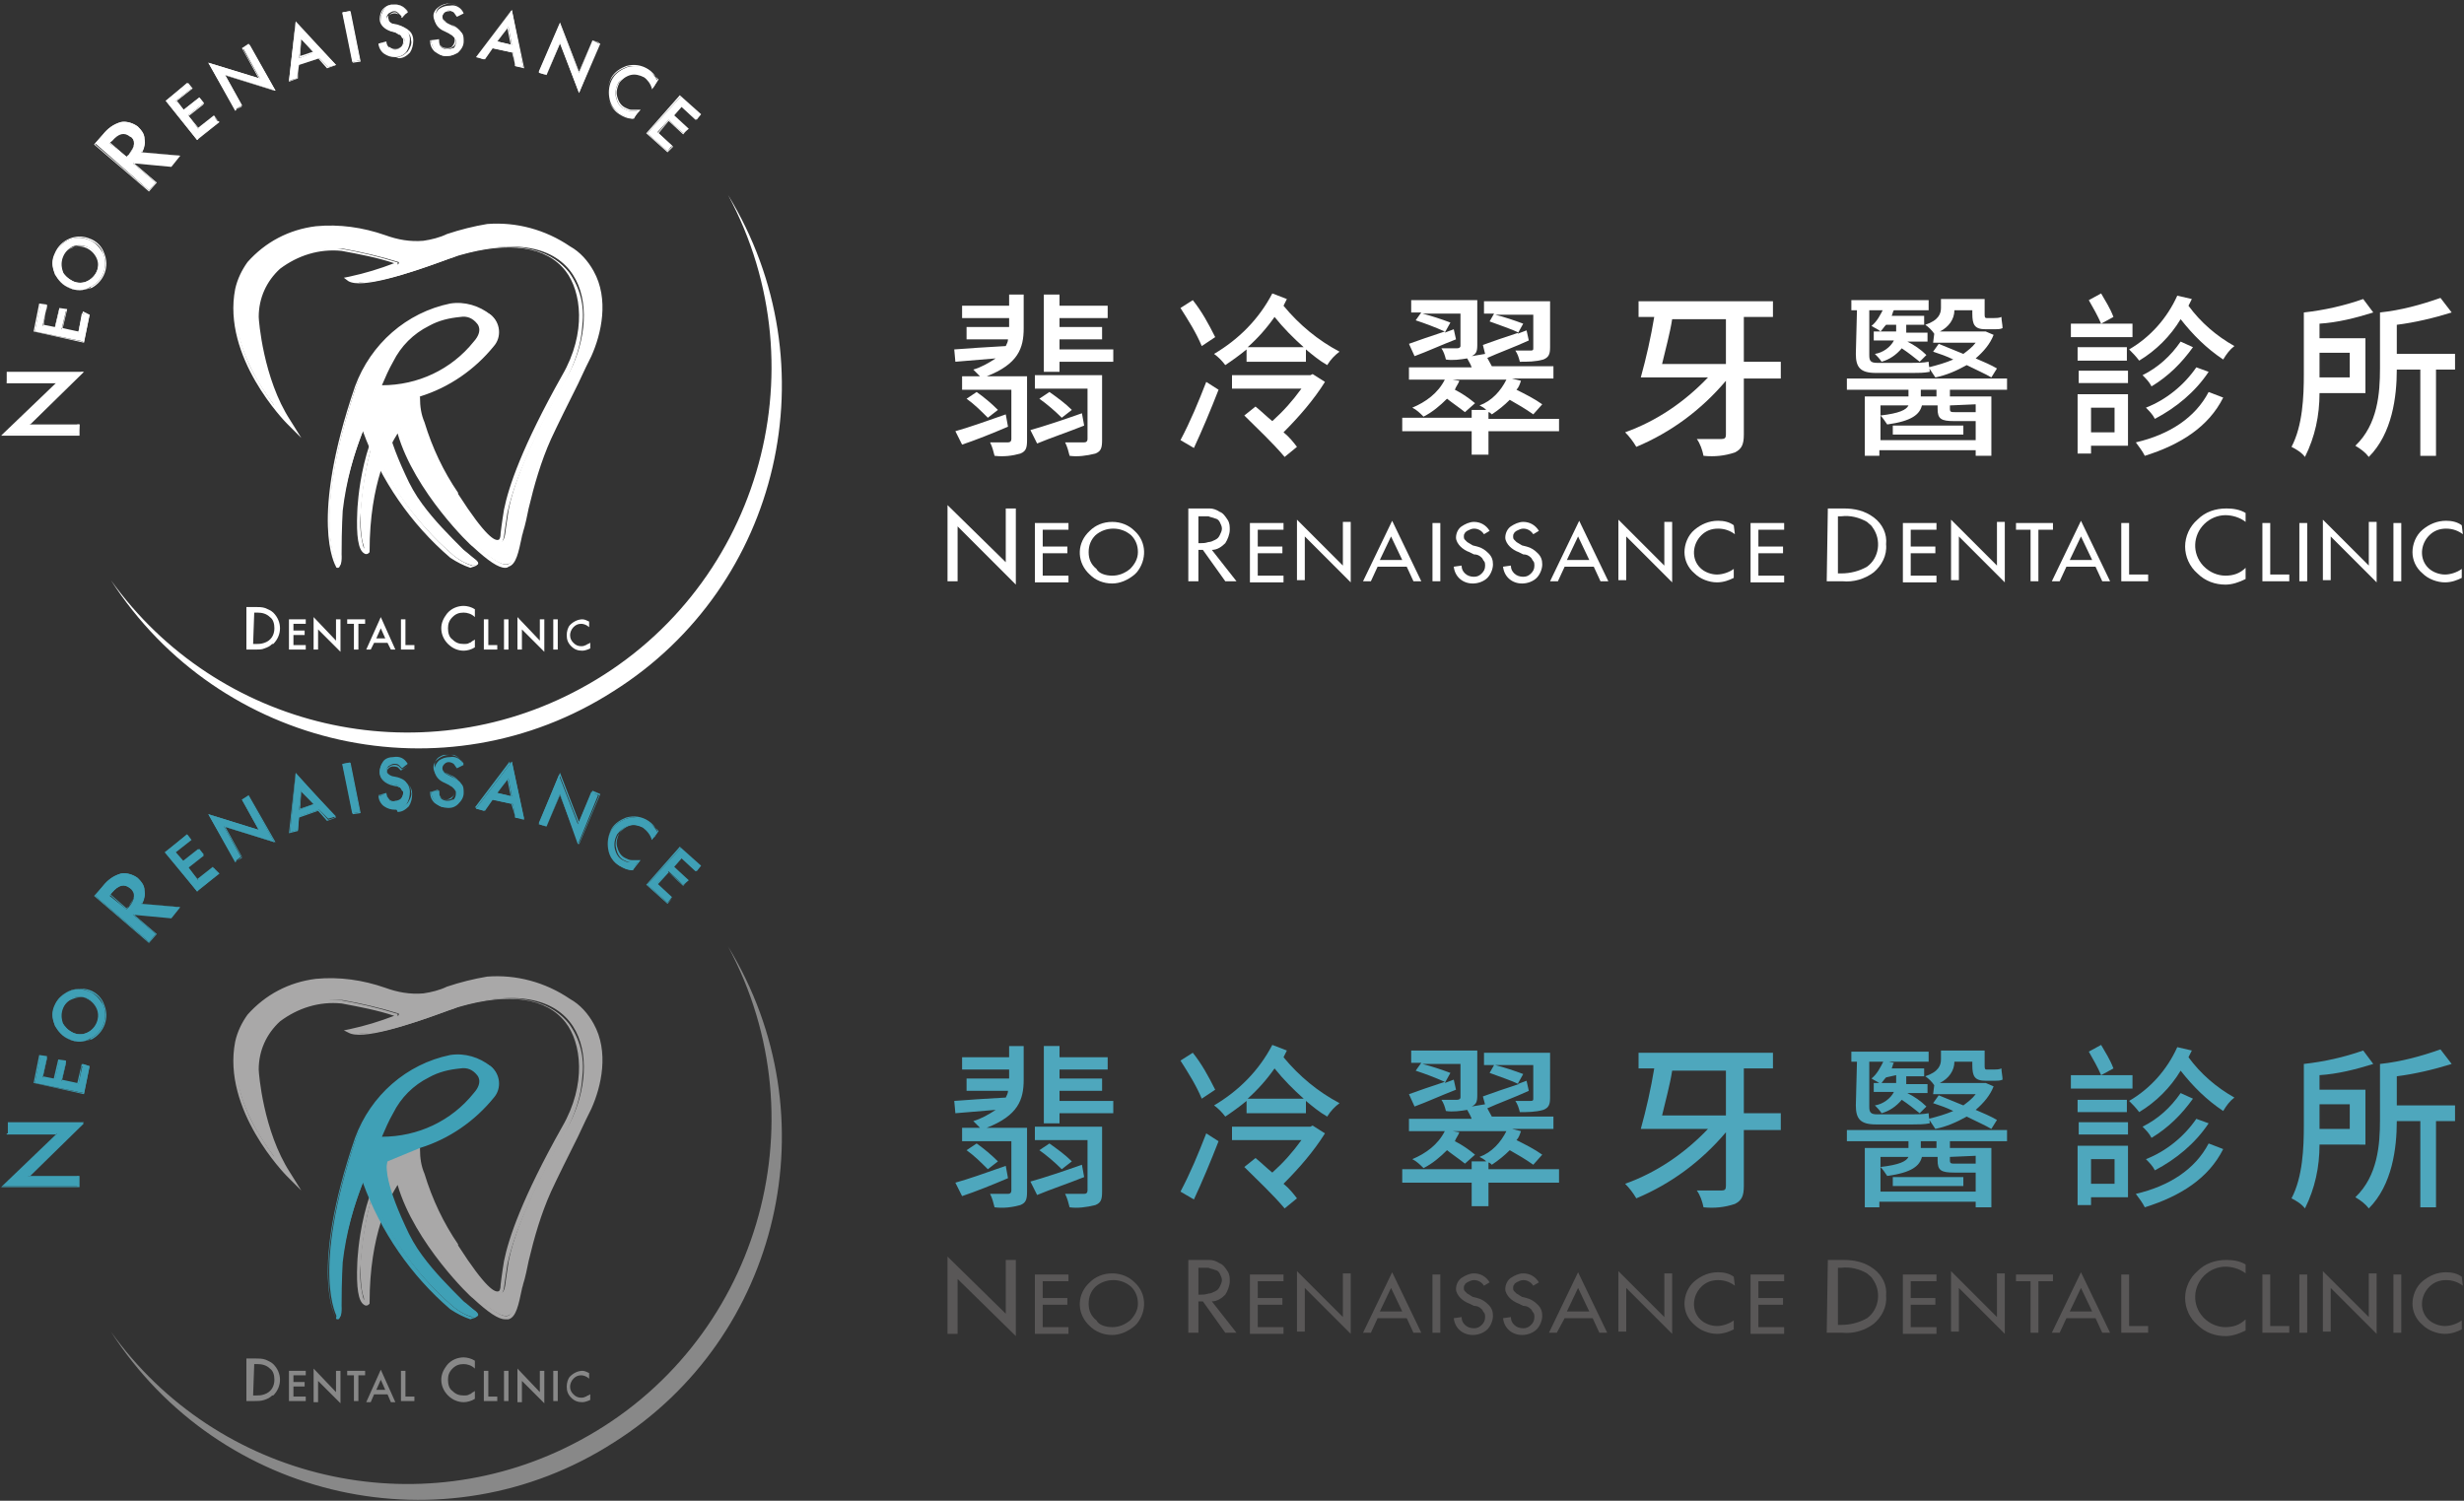 <?xml version="1.0" encoding="utf-8"?>
<!-- Generator: Adobe Illustrator 26.3.1, SVG Export Plug-In . SVG Version: 6.00 Build 0)  -->
<svg version="1.1" id="圖層_1" xmlns="http://www.w3.org/2000/svg" xmlns:xlink="http://www.w3.org/1999/xlink" x="0px" y="0px"
	 viewBox="0 0 220 134" style="enable-background:new 0 0 220 134;" xml:space="preserve">
<rect x="0" y="0" width="220" height="134" fill="#333333" stroke="none"/>
<style type="text/css">
	.st0{fill:#595757;}
	.st1{clip-path:url(#SVGID_00000048467420440856628620000001571341153441811334_);}
	.st2{fill:#888888;}
	.st3{fill:#A9A8A8;}
	.st4{fill:#3FA0B6;}
	.st5{fill:#4EA7BD;}
	.st6{fill:#FFFFFF;}
</style>
<g>
	<path id="路径_1271" class="st0" d="M84.6,112.2l5.2,5.1v-4.8h0.9v6.8l-5.2-5.1v4.9h-0.9V112.2z"/>
	<path id="路径_1272" class="st0" d="M92.4,113.8h3v0.6h-2.3v1.5h2.2v0.6h-2.2v2h2.3v0.6h-3V113.8z"/>
	<g id="组_2695">
		<g>
			<defs>
				<rect id="SVGID_1_" x="0.1" y="67.4" width="219.8" height="66.6"/>
			</defs>
			<clipPath id="SVGID_00000125580897290095039900000005965878685566413447_">
				<use xlink:href="#SVGID_1_"  style="overflow:visible;"/>
			</clipPath>
			<g id="组_2694" style="clip-path:url(#SVGID_00000125580897290095039900000005965878685566413447_);">
				<path id="路径_1273" class="st0" d="M99.3,113.7c0.8,0,1.5,0.3,2,0.8c1.1,1,1.1,2.6,0.2,3.7c-0.1,0.1-0.1,0.1-0.2,0.2
					c-0.6,0.5-1.3,0.8-2,0.8c-0.8,0-1.5-0.3-2-0.8c-1.1-1-1.2-2.6-0.2-3.7c0.1-0.1,0.1-0.1,0.2-0.2C97.8,114,98.5,113.7,99.3,113.7
					 M99.3,118.5c0.6,0,1.1-0.2,1.6-0.6c0.4-0.4,0.7-0.9,0.7-1.5c0-0.6-0.2-1.1-0.6-1.5c-0.9-0.8-2.3-0.8-3.2,0
					c-0.4,0.4-0.6,0.9-0.6,1.5c0,0.6,0.2,1.1,0.7,1.5C98.1,118.3,98.7,118.5,99.3,118.5"/>
				<path id="路径_1274" class="st0" d="M110.4,119h-1l-2-2.8h-0.4v2.8h-0.9v-6.5h1c0.3,0,0.6,0,0.9,0c0.3,0,0.6,0.1,0.9,0.3
					c0.3,0.1,0.5,0.4,0.7,0.7c0.2,0.3,0.2,0.6,0.2,0.9c0,0.4-0.2,0.9-0.4,1.2c-0.3,0.3-0.7,0.6-1.2,0.6L110.4,119z M106.9,115.6h0.3
					c0.2,0,0.4,0,0.7-0.1c0.2,0,0.4-0.1,0.6-0.2c0.2-0.1,0.3-0.2,0.4-0.4c0.1-0.2,0.2-0.4,0.2-0.6c0-0.2-0.1-0.4-0.2-0.6
					c-0.1-0.2-0.3-0.3-0.4-0.3c-0.2-0.1-0.4-0.1-0.6-0.2c-0.2,0-0.4,0-0.7,0h-0.2V115.6z"/>
				<path id="路径_1275" class="st0" d="M111.6,113.8h3v0.6h-2.3v1.5h2.2v0.6h-2.2v2h2.3v0.6h-3V113.8z"/>
				<path id="路径_1276" class="st0" d="M115.8,113.5l4.1,4.1v-3.9h0.7v5.4l-4.1-4.1v3.9h-0.7L115.8,113.5z"/>
				<path id="路径_1277" class="st0" d="M123,117.7l-0.6,1.3h-0.7l2.6-5.4l2.6,5.4h-0.7l-0.6-1.3H123z M124.2,115l-1,2.1h2
					L124.2,115z"/>
				<rect id="矩形_5028" x="127.9" y="113.8" class="st0" width="0.7" height="5.2"/>
				<path id="路径_1278" class="st0" d="M132.5,114.8c-0.2-0.3-0.5-0.5-0.9-0.5c-0.2,0-0.4,0.1-0.6,0.2c-0.1,0.1-0.2,0.1-0.2,0.2
					c-0.1,0.1-0.1,0.2-0.1,0.3c0,0.1,0,0.2,0.1,0.3c0.1,0.1,0.1,0.1,0.2,0.2c0.2,0.1,0.3,0.2,0.5,0.3l0.4,0.1c0.4,0.1,0.7,0.3,1,0.6
					c0.3,0.3,0.4,0.6,0.4,1c0,0.4-0.2,0.9-0.5,1.2c-0.3,0.3-0.8,0.5-1.3,0.5c-0.9,0-1.6-0.6-1.7-1.5l0.7-0.1c0,0.3,0.1,0.5,0.3,0.7
					c0.2,0.2,0.5,0.3,0.8,0.3c0.3,0,0.5-0.1,0.7-0.3c0.2-0.2,0.3-0.4,0.3-0.7c0-0.1,0-0.3-0.1-0.4c-0.1-0.1-0.1-0.2-0.2-0.3
					c-0.2-0.2-0.4-0.3-0.7-0.3l-0.4-0.2c-0.3-0.1-0.6-0.3-0.8-0.5c-0.2-0.2-0.4-0.5-0.4-0.8c0-0.4,0.2-0.8,0.5-1
					c0.3-0.2,0.7-0.4,1.1-0.4c0.6,0,1.1,0.3,1.4,0.8L132.5,114.8z"/>
				<path id="路径_1279" class="st0" d="M136.9,114.8c-0.2-0.3-0.5-0.5-0.9-0.5c-0.2,0-0.4,0.1-0.6,0.2c-0.1,0.1-0.2,0.1-0.2,0.2
					c-0.1,0.1-0.1,0.2-0.1,0.3c0,0.1,0,0.2,0.1,0.3c0.1,0.1,0.1,0.1,0.2,0.2c0.2,0.1,0.3,0.2,0.5,0.3l0.4,0.1c0.4,0.1,0.7,0.3,1,0.6
					c0.3,0.3,0.4,0.6,0.4,1c0,0.4-0.2,0.9-0.5,1.2c-0.3,0.3-0.8,0.5-1.3,0.5c-0.9,0-1.6-0.6-1.7-1.5l0.7-0.1c0,0.3,0.1,0.5,0.3,0.7
					c0.2,0.2,0.5,0.3,0.8,0.3c0.3,0,0.5-0.1,0.7-0.3c0.2-0.2,0.3-0.4,0.3-0.7c0-0.1,0-0.3-0.1-0.4c-0.1-0.1-0.1-0.2-0.2-0.3
					c-0.2-0.2-0.4-0.3-0.7-0.3l-0.4-0.2c-0.3-0.1-0.6-0.3-0.8-0.5c-0.2-0.2-0.4-0.5-0.4-0.8c0-0.4,0.2-0.8,0.5-1
					c0.3-0.2,0.7-0.4,1.1-0.4c0.6,0,1.1,0.3,1.4,0.8L136.9,114.8z"/>
				<path id="路径_1280" class="st0" d="M139.7,117.7L139,119h-0.7l2.6-5.4l2.6,5.4h-0.7l-0.6-1.3H139.7z M140.9,115l-1,2.1h2
					L140.9,115z"/>
				<path id="路径_1281" class="st0" d="M144.5,113.5l4.1,4.1v-3.9h0.7v5.4l-4.1-4.1v3.9h-0.7V113.5z"/>
				<path id="路径_1282" class="st0" d="M154.9,114.8c-0.4-0.3-0.9-0.5-1.5-0.5c-0.6,0-1.1,0.2-1.5,0.6c-0.8,0.8-0.9,2.1-0.1,2.9
					c0,0,0,0,0,0c0.4,0.4,1,0.6,1.5,0.6c0.5,0,1.1-0.2,1.5-0.5v0.8c-0.4,0.2-0.9,0.4-1.5,0.4c-0.7,0-1.5-0.3-2-0.8
					c-0.6-0.5-0.9-1.2-0.9-1.9c0-0.7,0.3-1.5,0.9-2c0.6-0.5,1.3-0.8,2.1-0.8c0.5,0,1,0.1,1.4,0.4L154.9,114.8z"/>
				<path id="路径_1283" class="st0" d="M156.3,113.8h3v0.6H157v1.5h2.2v0.6H157v2h2.3v0.6h-3V113.8z"/>
				<path id="路径_1284" class="st0" d="M163.2,112.5h1.4c1,0,1.9,0.2,2.7,0.8c0.8,0.6,1.2,1.5,1.1,2.4c0.1,1-0.4,1.9-1.1,2.5
					c-0.8,0.6-1.8,0.9-2.8,0.8h-1.4L163.2,112.5z M164.1,118.3h0.3c0.8,0,1.6-0.2,2.3-0.6c1.1-0.8,1.3-2.4,0.5-3.5
					c-0.1-0.2-0.3-0.3-0.5-0.5c-0.7-0.4-1.5-0.6-2.3-0.5h-0.3V118.3z"/>
				<path id="路径_1285" class="st0" d="M169.9,113.8h3v0.6h-2.3v1.5h2.2v0.6h-2.2v2h2.3v0.6h-3V113.8z"/>
				<path id="路径_1286" class="st0" d="M174.2,113.5l4.1,4.1v-3.9h0.7v5.4l-4.1-4.1v3.9h-0.7V113.5z"/>
				<path id="路径_1287" class="st0" d="M182,119h-0.7v-4.6H180v-0.6h3.3v0.6H182L182,119z"/>
				<path id="路径_1288" class="st0" d="M184.5,117.7l-0.6,1.3h-0.7l2.6-5.4l2.6,5.4h-0.7l-0.6-1.3L184.5,117.7z M185.8,115
					l-1,2.1h2L185.8,115z"/>
				<path id="路径_1289" class="st0" d="M190.1,118.4h1.7v0.6h-2.4v-5.2h0.7V118.4z"/>
				<path id="路径_1290" class="st0" d="M200.5,113.7c-0.5-0.4-1.2-0.6-1.8-0.6c-0.7,0-1.4,0.3-1.9,0.8c-1,1-1.1,2.6-0.1,3.7
					c0,0,0,0,0.1,0.1c0.5,0.5,1.2,0.8,1.9,0.8c0.7,0,1.3-0.2,1.8-0.7v1c-0.6,0.3-1.2,0.5-1.8,0.5c-0.9,0-1.8-0.3-2.5-1
					c-0.7-0.6-1.1-1.5-1.1-2.4c0-0.9,0.4-1.8,1.1-2.4c0.7-0.7,1.6-1,2.6-1c0.6,0,1.2,0.1,1.7,0.4L200.5,113.7z"/>
				<path id="路径_1291" class="st0" d="M202.7,118.4h1.7v0.6H202v-5.2h0.7V118.4z"/>
				<rect id="矩形_5029" x="205.3" y="113.8" class="st0" width="0.7" height="5.2"/>
				<path id="路径_1292" class="st0" d="M207.4,113.5l4.1,4.1v-3.9h0.7v5.4l-4.1-4.1v3.9h-0.7V113.5z"/>
				<rect id="矩形_5030" x="213.7" y="113.8" class="st0" width="0.7" height="5.2"/>
				<path id="路径_1293" class="st0" d="M219.9,114.8c-0.4-0.3-0.9-0.5-1.5-0.5c-0.6,0-1.1,0.2-1.5,0.6c-0.8,0.8-0.9,2.1-0.1,2.9
					c0,0,0,0,0,0c0.4,0.4,1,0.6,1.5,0.6c0.5,0,1.1-0.2,1.5-0.5v0.8c-0.4,0.2-0.9,0.4-1.5,0.4c-0.7,0-1.5-0.3-2-0.8
					c-0.6-0.5-0.9-1.2-0.9-1.9c0-0.7,0.3-1.5,0.9-2c0.6-0.5,1.3-0.8,2.1-0.8c0.5,0,1,0.1,1.4,0.4L219.9,114.8z"/>
				<path id="路径_1294" class="st2" d="M65,84.5c8.5,15.8,2.6,35.6-13.2,44.1c-14.4,7.8-32.4,3.6-41.9-9.7
					c9.7,15.1,29.8,19.6,44.9,9.9C69.7,119.4,74.3,99.7,65,84.5"/>
				<path id="路径_1295" class="st3" d="M25.7,104.7c0,0-5.7-5.7-4.5-11.8c0,0,0.6-4.3,7-5.4c2.1-0.2,4.1,0.1,6.1,0.8
					c1.1,0.4,2.3,0.6,3.5,0.5c0.7-0.1,1.5-0.4,2.2-0.6c1.1-0.4,2.3-0.7,3.5-0.9c2.6-0.2,5.1,0.5,7.2,1.9c0,0,4.8,2.4,1.9,9.6
					c-0.4,1-2.7,5.3-3.6,7.4c-0.9,2-1.5,4.1-2,6.2c-0.1,0.5-0.3,1.4-0.5,2.1c-0.6,2.9-0.6,4.4-4.1,1.2c0,0-5.4-5-6.7-10.5
					c0,0-2.8,3.4-2.8,11c0,0-0.8,0.4-0.7-3.5c0,0,0.4-8.2,4-11.3l1.2,1.1c0,0-0.2,3.1,3.4,8.7c0.7,1.1,3.9,6.2,4.3,3.6
					c0,0,0.1-0.8,0.3-2.1c0.4-2.2,1.8-6,5.2-11.9c3.1-5.4,2.2-14.2-9.4-11c-0.7,0.2-8.2,3.3-9.8,2.3c0,0,4.5-1,4.2-1.6
					c-1.6-0.5-3.3-0.9-5-1.2c-1-0.1-7.5,0-7.6,6.1C22.9,95.4,23.2,100.8,25.7,104.7"/>
				<path id="路径_1296" class="st3" d="M45.1,117.8c-0.6,0-1.5-0.6-2.9-1.9c-0.1,0-5.2-4.9-6.7-10.1c-0.7,1.1-2.5,4.4-2.5,10.5
					v0.1l-0.1,0.1c-0.1,0.1-0.3,0.1-0.4,0c-0.5-0.3-0.7-1.5-0.6-3.7c0-0.3,0.3-7.6,4-10.7l1.6,0.4l0,0.1c0,0.8,0.1,1.5,0.4,2.2
					c0.7,2.3,1.7,4.4,3,6.3l0,0.1c2.5,3.9,3.3,4.2,3.6,4.1c0.1,0,0.2-0.2,0.2-0.6c0,0,0.1-0.9,0.3-2.1c0.4-2,1.6-5.6,5.2-12
					c2.2-3.8,1.7-7.5,0.3-9.3c-1.7-2.2-5-2.7-9.5-1.4c-0.1,0-0.5,0.2-0.9,0.3c-3.8,1.4-7.8,2.7-9,2L30.7,92l0.5-0.1
					c1.4-0.3,2.7-0.7,4-1.2c-1.5-0.5-3.1-0.8-4.7-1.1c-2-0.2-3.9,0.4-5.5,1.6c-1.2,1.1-1.9,2.6-1.9,4.3c0,0.3,0.4,5.5,2.8,9.2l1,1.6
					l-1.3-1.3c-0.1-0.1-5.8-5.9-4.6-12c0.2-0.9,0.6-1.7,1.1-2.4c1.6-1.8,3.7-2.9,6.1-3.2c2.1-0.2,4.2,0.1,6.2,0.8
					c1.1,0.4,2.2,0.6,3.4,0.5c0.7-0.1,1.5-0.3,2.1-0.6c1.2-0.4,2.4-0.7,3.6-0.9c2.6-0.2,5.2,0.5,7.4,2c0.9,0.5,1.6,1.3,2.1,2.2
					c1.4,2.5,0.7,5.6-0.2,7.6c-0.2,0.4-0.7,1.4-1.2,2.5c-0.8,1.6-1.8,3.6-2.4,4.9c-0.9,2-1.5,4.1-2,6.2c-0.1,0.5-0.3,1.5-0.5,2.1
					c0,0.1-0.1,0.3-0.1,0.4c-0.3,1.4-0.5,2.5-1.2,2.7C45.3,117.8,45.2,117.8,45.1,117.8 M35.7,104.9l0.1,0.4
					c1.3,5.3,6.6,10.3,6.7,10.4c1.4,1.3,2.3,1.9,2.8,1.8c0.5-0.1,0.7-1.1,0.9-2.4c0-0.1,0.1-0.3,0.1-0.4c0.1-0.6,0.3-1.6,0.5-2.1
					c0.5-2.1,1.2-4.2,2-6.3c0.5-1.3,1.6-3.3,2.4-4.9c0.6-1.1,1.1-2.1,1.2-2.5c1.2-2.8,1.3-5.4,0.2-7.3c-0.5-0.8-1.1-1.5-2-2l0,0
					c-2.1-1.4-4.6-2.1-7.1-1.9c-1.2,0.2-2.4,0.5-3.5,0.9c-0.7,0.3-1.5,0.5-2.2,0.7c-1.2,0.1-2.5-0.1-3.6-0.5c-1.9-0.7-3.9-1-6-0.8
					c-6.2,1.1-6.9,5.2-6.9,5.2c-0.6,3.1,0.6,6.1,1.8,8c0.4,0.7,0.9,1.4,1.4,2.1c-1-2.4-1.7-5-1.9-7.7v0c0-1.8,0.7-3.4,2-4.6
					c1.7-1.3,3.8-1.9,5.8-1.7c1.7,0.3,3.4,0.7,5,1.2l0.1,0l0,0.1c0,0.1,0.1,0.2,0,0.3c-0.2,0.5-2.1,1-3.5,1.4c2,0,6.1-1.5,7.8-2.2
					c0.5-0.2,0.8-0.3,1-0.3c6-1.6,8.7,0,10,1.6c1,1.4,1.4,3,1.2,4.7c-0.1,1.8-0.7,3.5-1.5,5c-3.6,6.3-4.8,9.9-5.2,11.8
					c-0.2,1.3-0.3,2.1-0.3,2.1c-0.1,0.5-0.3,0.8-0.6,0.9c-0.8,0.2-2-1.2-4-4.3l0-0.1c-1.3-2-2.4-4.2-3.1-6.5
					c-0.2-0.7-0.3-1.5-0.4-2.2l-1.6,0.4c-1.7,1.6-2,3.2-2.5,5.3c-0.3,1.5-0.5,3-0.6,4.5c-0.1,1,0,2.1,0.3,3.1
					c0.1-7.3,2.7-10.5,2.8-10.7L35.7,104.9z"/>
				<path id="路径_1297" class="st4" d="M40.2,94.3c-3.9,0.8-7.1,3.6-8.4,7.3c-4.1,12.1-1.7,16-1.7,16c0.5,0.3,0.4-1,0.4-1
					c0-2.4,0.1-3.9,0.1-3.9c0.3-2.6,1-5.2,2-7.6c1.5,4.5,4.3,8.5,7.9,11.6c0.5,0.4,1,0.7,1.7,0.9c0.8,0,0.4-0.4,0.4-0.4
					c-0.4-0.3-0.8-0.6-1.2-0.9c-1.4-1.2-2.6-2.6-3.7-4.1c-0.6-0.8-1.1-1.7-1.6-2.6c-2.2-5-1.5-6-1.5-6l3-1.2
					c2.5-0.8,4.8-2.4,6.5-4.5c0.6-0.8,0.5-2-0.3-2.7C42.6,94.5,41.4,94.1,40.2,94.3 M42.4,97.6c-2,2.6-5.2,4.1-8.5,4
					c0,0,1.4-4.3,4.3-5.6c0,0,3-1.7,4.5-0.2C42.7,95.8,43.4,96.5,42.4,97.6"/>
				<path id="路径_1298" class="st4" d="M30.2,117.8c-0.1,0-0.2,0-0.2-0.1l0,0l0,0c-0.1-0.2-2.4-4.1,1.7-16.1
					c1.4-3.8,4.6-6.6,8.5-7.4l0,0c1.3-0.2,2.6,0.2,3.6,1c0.9,0.7,1,2,0.3,2.8l0,0c-1.7,2.1-4,3.7-6.6,4.5l-2.9,1.2
					c-0.1,0.2-0.4,1.5,1.6,5.8c0.4,0.9,0.9,1.8,1.5,2.6c1.1,1.5,2.4,2.8,3.7,4.1c0.4,0.3,0.7,0.6,1.1,0.9l0,0c0,0,0.2,0.2,0.1,0.4
					c-0.1,0.2-0.4,0.2-0.6,0.3l0,0c-0.6-0.2-1.2-0.5-1.8-0.9c-3.5-3-6.2-6.9-7.8-11.3c-0.9,2.3-1.6,4.8-1.9,7.3c0,0-0.1,1.5-0.1,3.8
					c0,0.2,0.1,1-0.2,1.1C30.3,117.8,30.2,117.8,30.2,117.8 M32.6,104.8l0.1,0.3c1.5,4.5,4.2,8.5,7.8,11.6c0.5,0.4,1,0.7,1.6,0.9
					c0.3,0,0.4-0.1,0.4-0.1c0,0,0-0.1-0.1-0.1c-0.4-0.3-0.8-0.6-1.2-0.9c-1.4-1.2-2.6-2.6-3.8-4.1c-0.6-0.8-1.1-1.7-1.6-2.7
					c-2.2-4.9-1.6-6-1.5-6.1l0,0l3-1.2c2.5-0.8,4.7-2.4,6.4-4.4c0.6-0.8,0.5-1.9-0.3-2.5c0,0,0,0,0,0c-1-0.7-2.2-1-3.4-0.9
					c-3.8,0.8-7,3.6-8.3,7.3c-3.9,11.4-1.9,15.4-1.7,15.8c0,0,0,0,0,0c0.1-0.3,0.1-0.6,0.1-0.9v0c0-2.3,0.1-3.9,0.1-3.9
					c0.3-2.6,1-5.2,2-7.7L32.6,104.8z M34,101.8h-0.3l0.1-0.2c0.1-0.2,1.5-4.4,4.4-5.7c0.1-0.1,3.1-1.7,4.7-0.2c0,0,0.7,0.8-0.3,2
					C40.5,100.3,37.3,101.8,34,101.8 M41.1,95.4c-1,0.1-1.9,0.3-2.8,0.8c-1.4,0.7-2.5,1.8-3.2,3.2c-0.4,0.7-0.7,1.4-1,2.1
					c3.2,0,6.2-1.4,8.2-3.9l0,0c0.9-1,0.3-1.6,0.3-1.6C42.2,95.5,41.7,95.3,41.1,95.4"/>
				<path id="路径_1299" class="st2" d="M22,125.1v-3.8h0.8c0.3,0,0.6,0,0.9,0.1c0.2,0.1,0.5,0.2,0.7,0.4c0.8,0.8,0.8,2,0,2.8
					c0,0,0,0-0.1,0c-0.2,0.2-0.4,0.3-0.7,0.4c-0.3,0.1-0.6,0.1-0.9,0.1L22,125.1z M22.6,124.6h0.3c0.2,0,0.4,0,0.7-0.1
					c0.6-0.2,0.9-0.7,0.9-1.3c0-0.4-0.1-0.8-0.4-1c-0.3-0.3-0.7-0.4-1.1-0.4h-0.3L22.6,124.6z"/>
				<path id="路径_1300" class="st2" d="M27.3,122.8h-1.1v0.6h1v0.4h-1v0.9h1.1v0.4h-1.5v-2.7h1.5V122.8z"/>
				<path id="路径_1301" class="st2" d="M28,125.1v-2.9l2,2.1v-1.9h0.4v2.9l-2-2v1.9H28z"/>
				<path id="路径_1302" class="st2" d="M32,122.8v2.3h-0.4v-2.3H31v-0.4h1.6v0.4H32z"/>
				<path id="路径_1303" class="st2" d="M34.6,124.5h-1.2l-0.3,0.7h-0.4l1.3-2.9l1.3,2.9h-0.4L34.6,124.5z M34.4,124.1l-0.4-0.9
					l-0.4,0.9H34.4z"/>
				<path id="路径_1304" class="st2" d="M36.2,122.4v2.3H37v0.4h-1.2v-2.7L36.2,122.4z"/>
				<path id="路径_1305" class="st2" d="M42.4,121.5v0.7c-0.3-0.3-0.7-0.4-1-0.4c-0.4,0-0.7,0.1-1,0.4c-0.3,0.3-0.4,0.6-0.4,1
					c0,0.4,0.1,0.8,0.4,1c0.3,0.3,0.6,0.4,1,0.4c0.2,0,0.4,0,0.5-0.1c0.1,0,0.2-0.1,0.2-0.1c0.1-0.1,0.2-0.1,0.3-0.2v0.7
					c-0.3,0.2-0.7,0.3-1,0.3c-0.5,0-1-0.2-1.4-0.6c-0.4-0.4-0.6-0.9-0.6-1.4c0-0.5,0.2-0.9,0.5-1.3c0.4-0.5,1-0.7,1.5-0.7
					C41.7,121.2,42.1,121.3,42.4,121.5"/>
				<path id="路径_1306" class="st2" d="M43.6,122.4v2.3h0.8v0.4h-1.2v-2.7L43.6,122.4z"/>
				<rect id="矩形_5031" x="45" y="122.4" class="st2" width="0.4" height="2.7"/>
				<path id="路径_1307" class="st2" d="M46.2,125.1v-2.9l2,2.1v-1.9h0.4v2.9l-2-2v1.9H46.2z"/>
				<rect id="矩形_5032" x="49.4" y="122.4" class="st2" width="0.4" height="2.7"/>
				<path id="路径_1308" class="st2" d="M52.6,122.6v0.5c-0.2-0.2-0.5-0.3-0.7-0.3c-0.3,0-0.5,0.1-0.7,0.3
					c-0.2,0.2-0.3,0.5-0.3,0.7c0,0.3,0.1,0.5,0.3,0.7c0.2,0.2,0.4,0.3,0.7,0.3c0.1,0,0.2,0,0.4-0.1c0.1,0,0.1-0.1,0.2-0.1
					c0.1,0,0.1-0.1,0.2-0.1v0.5c-0.2,0.1-0.5,0.2-0.7,0.2c-0.4,0-0.7-0.1-1-0.4c-0.3-0.3-0.4-0.6-0.4-1c0-0.3,0.1-0.7,0.3-0.9
					c0.3-0.3,0.7-0.5,1.1-0.5C52.2,122.4,52.4,122.5,52.6,122.6"/>
				<path id="路径_1309" class="st4" d="M7,105.9l-6.8,0l4.9-4.7l-4.4,0v-1l6.8,0L2.5,105l4.5,0L7,105.9z"/>
				<path id="路径_1310" class="st4" d="M0.1,106l4.9-4.7l-4.4,0v-1l6.9,0l-4.8,4.7l4.4,0v1L0.1,106z M5.1,101.2l-4.9,4.7l6.7,0
					V105l-4.5,0l4.9-4.7l-6.7,0v0.9L5.1,101.2z"/>
				<path id="路径_1311" class="st4" d="M4.2,94.4l-0.4,1.8l1.1,0.2l0.4-1.7l0.6,0.1l-0.4,1.7L7,96.8l0.4-1.8L8,95.2l-0.5,2.4
					l-4.4-0.9l0.5-2.4L4.2,94.4z"/>
				<path id="路径_1312" class="st4" d="M7.5,97.7L3,96.7l0.5-2.5l0.7,0.1l-0.4,1.8l1,0.2l0.4-1.7l0.7,0.1l-0.4,1.7l1.4,0.3
					L7.3,95L8,95.2L7.5,97.7z M3.1,96.7l4.3,0.9l0.5-2.3l-0.6-0.1L7,96.9l-1.5-0.3l0.4-1.7l-0.6-0.1l-0.4,1.7l-1.1-0.2l0.4-1.8
					l-0.6-0.1L3.1,96.7z"/>
				<path id="路径_1313" class="st4" d="M6.2,92.8c-0.6-0.2-1-0.7-1.3-1.2c-0.2-0.6-0.3-1.2,0-1.8c0.5-1.2,1.8-1.8,3-1.3
					c0.6,0.2,1,0.7,1.3,1.2c0.5,1.1,0,2.5-1.1,3C7.5,93.1,6.8,93.1,6.2,92.8 M6.5,92.2c0.4,0.2,0.9,0.2,1.3,0
					C8.7,91.8,9,90.8,8.7,90c-0.4-0.8-1.4-1.2-2.2-0.9c-0.8,0.4-1.2,1.3-0.9,2.2C5.7,91.7,6.1,92,6.5,92.2"/>
				<path id="路径_1314" class="st4" d="M7.1,93c-0.3,0-0.6-0.1-0.9-0.2c-0.6-0.2-1-0.7-1.3-1.3c-0.3-0.6-0.3-1.2,0-1.8
					C5.4,88.6,6.8,88,8,88.4c0.6,0.2,1.1,0.7,1.3,1.3c0.5,1.2,0,2.5-1.1,3.1C7.8,92.9,7.5,93,7.1,93 M7.1,88.3
					c-0.3,0-0.6,0.1-0.9,0.2c-0.6,0.2-1,0.7-1.2,1.3c-0.2,0.6-0.2,1.2,0,1.8c0.5,1.2,1.8,1.7,3,1.2c0,0,0.1,0,0.1-0.1
					c1.1-0.5,1.6-1.9,1.1-3c-0.2-0.6-0.7-1-1.3-1.2C7.7,88.4,7.4,88.3,7.1,88.3 M7.2,92.4c-0.2,0-0.5,0-0.7-0.1
					c-0.4-0.2-0.8-0.5-0.9-0.9c-0.4-0.9,0-1.9,0.9-2.2c0,0,0,0,0,0c0.9-0.4,1.9,0,2.3,0.9c0.4,0.9,0,1.8-0.9,2.2
					C7.6,92.3,7.4,92.4,7.2,92.4 M6.5,92.2c0.4,0.2,0.9,0.2,1.3,0C8.6,91.8,9,90.8,8.6,90c-0.4-0.8-1.3-1.2-2.2-0.9
					c-0.8,0.4-1.2,1.3-0.9,2.1C5.8,91.7,6.1,92,6.5,92.2"/>
				<path id="路径_1315" class="st4" d="M12.6,80.7L16,81l-0.8,0.9l-3.2-0.3l-0.1,0.1l2,1.7l-0.6,0.7L8.5,80l0.7-0.9
					c0.4-0.5,0.9-0.9,1.6-1.1c0.5-0.1,1.1,0.1,1.5,0.4c0.3,0.3,0.6,0.6,0.6,1.1C12.9,79.9,12.9,80.4,12.6,80.7 M11.3,81.2l0.2-0.2
					c0.6-0.7,0.6-1.3,0.1-1.7c-0.5-0.4-1-0.3-1.6,0.4l-0.2,0.3L11.3,81.2z"/>
				<path id="路径_1316" class="st4" d="M13.3,84.2L8.4,80l0.8-0.9c0.4-0.5,0.9-0.9,1.6-1.1c0.5-0.1,1.1,0.1,1.5,0.4
					c0.3,0.3,0.6,0.7,0.6,1.1c0.1,0.4,0,0.8-0.2,1.2l3.4,0.3l-0.8,1l-3.2-0.3L12,81.7l2,1.7L13.3,84.2z M8.5,80l4.8,4.1l0.6-0.7
					l-2-1.7l0.1-0.2l3.2,0.3l0.7-0.8l-3.3-0.3l0,0c0.2-0.4,0.3-0.8,0.2-1.2c-0.1-0.4-0.3-0.8-0.6-1c-0.4-0.4-0.9-0.5-1.4-0.4
					c-0.6,0.2-1.2,0.5-1.5,1.1L8.5,80z M11.3,81.2l-1.6-1.4l0.2-0.3c0.6-0.7,1.2-0.8,1.7-0.4c0.3,0.2,0.4,0.5,0.4,0.8
					c-0.1,0.4-0.2,0.7-0.5,1L11.3,81.2z M9.8,79.8l1.5,1.3l0.2-0.2c0.2-0.3,0.4-0.6,0.5-0.9c0-0.3-0.1-0.6-0.4-0.7
					c-0.5-0.4-1-0.3-1.6,0.4L9.8,79.8z"/>
				<path id="路径_1317" class="st4" d="M17.1,75l-1.4,1.1l0.7,0.8l1.4-1.1l0.4,0.5l-1.4,1.1l0.9,1.2l1.4-1.1l0.4,0.5l-1.9,1.6
					l-2.8-3.5l1.9-1.6L17.1,75z"/>
				<path id="路径_1318" class="st4" d="M17.6,79.6l-2.9-3.5l2-1.6l0.4,0.5l-1.4,1.1l0.6,0.8l1.4-1.1l0.4,0.5l-1.4,1.1l0.9,1.1
					l1.4-1.1l0.4,0.5L17.6,79.6z M14.9,76.1l2.8,3.4l1.9-1.5l-0.4-0.4l-1.4,1.1l-1-1.2l1.4-1.1l-0.4-0.4L16.4,77l-0.7-0.9l1.4-1.1
					l-0.4-0.4L14.9,76.1z"/>
				<path id="路径_1319" class="st4" d="M21,76.9l-2.4-4.2l4.5,1.4l-1.5-2.7l0.6-0.3l2.3,4.1l-4.5-1.4l1.5,2.7L21,76.9z"/>
				<path id="路径_1320" class="st4" d="M21,77L21,77l-2.4-4.3l4.5,1.4l-1.5-2.7l0.6-0.4l0,0l2.4,4.2l-4.5-1.4l1.5,2.7L21,77z
					 M18.8,72.8l2.3,4.1l0.5-0.3L20,73.8l4.5,1.4l-2.3-4l-0.5,0.3l1.6,2.8L18.8,72.8z"/>
				<path id="路径_1321" class="st4" d="M28.5,72.3l-1.8,0.6l-0.1,1.2l-0.7,0.2l0.5-5.2l3.6,3.8l-0.7,0.2L28.5,72.3z M28,71.8
					l-1.1-1.2l-0.2,1.7L28,71.8z"/>
				<path id="路径_1322" class="st4" d="M25.8,74.4l0.6-5.4L30,73l-0.8,0.3l-0.8-0.9L26.7,73l-0.1,1.2L25.8,74.4z M26.4,69.2
					l-0.5,5.1l0.6-0.2l0.1-1.2l1.9-0.6l0.8,0.9l0.6-0.2L26.4,69.2z M26.7,72.3l0.2-1.8l1.2,1.3L26.7,72.3z M26.9,70.7l-0.1,1.5
					l1.2-0.4L26.9,70.7z"/>
				
					<rect id="矩形_5033" x="31" y="68.1" transform="matrix(0.98 -0.199 0.199 0.98 -13.379 7.649)" class="st4" width="0.7" height="4.5"/>
				<path id="路径_1323" class="st4" d="M31.5,72.7l-0.9-4.5l0.7-0.1l0.9,4.5L31.5,72.7z M30.6,68.3l0.9,4.3l0.6-0.1l-0.9-4.3
					L30.6,68.3z"/>
				<path id="路径_1324" class="st4" d="M36.4,68.2l-0.5,0.4c-0.1-0.1-0.2-0.2-0.3-0.3c-0.1-0.1-0.3-0.1-0.4-0.1
					c-0.2,0-0.3,0.1-0.5,0.2c-0.1,0.1-0.2,0.3-0.2,0.4c0,0.2,0.2,0.4,0.5,0.5l0.5,0.1c0.3,0.1,0.6,0.2,0.8,0.5
					c0.2,0.2,0.3,0.5,0.3,0.8c0,0.4-0.1,0.8-0.3,1.1c-0.2,0.3-0.6,0.5-1,0.5c-0.4,0-0.7-0.1-1-0.3c-0.3-0.2-0.5-0.6-0.5-0.9l0.7-0.2
					c0,0.2,0.1,0.4,0.2,0.5c0.3,0.3,0.8,0.3,1.1,0c0,0,0,0,0,0c0.1-0.2,0.2-0.4,0.2-0.6c0-0.1,0-0.2-0.1-0.2c0-0.1-0.1-0.1-0.1-0.2
					c-0.1-0.1-0.1-0.1-0.2-0.2c-0.1-0.1-0.2-0.1-0.3-0.1l-0.4-0.1c-0.6-0.2-1-0.6-1-1.1c0-0.3,0.1-0.6,0.3-0.9
					c0.2-0.3,0.6-0.4,0.9-0.4C35.7,67.5,36.1,67.7,36.4,68.2"/>
				<path id="路径_1325" class="st4" d="M35.3,72.2c-0.3,0-0.6-0.1-0.9-0.3c-0.3-0.2-0.5-0.6-0.6-0.9l0,0l0.7-0.2l0,0
					c0,0.2,0.1,0.4,0.2,0.5c0.1,0.2,0.4,0.3,0.6,0.2c0.2,0,0.4-0.1,0.5-0.2c0.1-0.1,0.2-0.3,0.2-0.5c0-0.1,0-0.2-0.1-0.2
					c0-0.1-0.1-0.1-0.1-0.2c-0.1-0.1-0.1-0.1-0.2-0.1c-0.1-0.1-0.2-0.1-0.3-0.1l-0.4-0.1c-0.6-0.2-1-0.6-1-1.1
					c0-0.3,0.1-0.7,0.3-0.9c0.3-0.3,0.6-0.4,0.9-0.4c0.5,0,1,0.2,1.3,0.7l0,0l-0.6,0.4l0,0c-0.1-0.1-0.2-0.2-0.3-0.3
					c-0.3-0.1-0.6-0.1-0.8,0.1c-0.1,0.1-0.2,0.2-0.1,0.4c0,0.2,0.2,0.4,0.5,0.5l0.5,0.1c0.3,0.1,0.6,0.2,0.9,0.5
					c0.2,0.2,0.3,0.5,0.3,0.8c0,0.4-0.1,0.8-0.3,1.1c-0.3,0.3-0.6,0.5-1,0.5C35.4,72.2,35.3,72.2,35.3,72.2 M33.9,71
					c0.1,0.3,0.3,0.7,0.5,0.9c0.3,0.2,0.6,0.3,1,0.3c0.4,0,0.7-0.2,1-0.5c0.2-0.3,0.4-0.7,0.3-1c0-0.3-0.1-0.5-0.3-0.7
					c-0.2-0.2-0.5-0.4-0.8-0.5l-0.5-0.1c-0.3-0.1-0.5-0.3-0.6-0.5c0-0.2,0-0.3,0.2-0.4c0.2-0.2,0.6-0.3,0.9-0.1
					c0.1,0.1,0.2,0.2,0.3,0.3l0.5-0.3c-0.3-0.4-0.7-0.6-1.2-0.6c-0.3,0-0.7,0.2-0.9,0.4c-0.2,0.2-0.3,0.5-0.3,0.8c0,0.5,0.4,0.8,1,1
					l0.4,0.1c0.1,0,0.2,0.1,0.3,0.1c0.1,0,0.2,0.1,0.2,0.2c0.1,0.1,0.1,0.1,0.1,0.2c0,0.1,0.1,0.2,0.1,0.2c0,0.2,0,0.4-0.2,0.6
					c-0.3,0.3-0.8,0.4-1.1,0.1c0,0,0,0-0.1,0c-0.1-0.1-0.2-0.3-0.2-0.5L33.9,71z"/>
				<path id="路径_1326" class="st4" d="M41.4,68.3l-0.6,0.3c-0.1-0.1-0.2-0.3-0.3-0.4c-0.3-0.2-0.6-0.2-0.8,0
					c-0.1,0.1-0.2,0.2-0.2,0.4c0,0.2,0.1,0.4,0.5,0.6l0.4,0.2c0.3,0.1,0.6,0.3,0.8,0.6c0.2,0.2,0.2,0.5,0.2,0.8c0,0.4-0.2,0.7-0.5,1
					c-0.3,0.3-0.7,0.4-1.1,0.3c-0.4,0-0.7-0.2-0.9-0.4c-0.2-0.3-0.4-0.6-0.4-1l0.7-0.1c0,0.2,0,0.4,0.1,0.6c0.2,0.3,0.7,0.4,1.1,0.2
					c0,0,0,0,0.1,0c0.1-0.1,0.2-0.3,0.2-0.5c0-0.1,0-0.2,0-0.2c0-0.1-0.1-0.1-0.1-0.2c-0.1-0.1-0.1-0.1-0.2-0.2
					c-0.1-0.1-0.2-0.1-0.3-0.2l-0.4-0.2c-0.5-0.2-0.9-0.6-0.9-1.2c0-0.3,0.2-0.6,0.4-0.8c0.3-0.2,0.6-0.3,1-0.3
					C40.7,67.5,41.2,67.8,41.4,68.3"/>
				<path id="路径_1327" class="st4" d="M39.9,72.1c0,0-0.1,0-0.1,0c-0.4,0-0.7-0.2-1-0.4c-0.3-0.3-0.4-0.6-0.4-1v0l0.8-0.1v0
					c0,0.2,0,0.4,0.1,0.5c0.1,0.2,0.3,0.3,0.6,0.3c0.2,0,0.4,0,0.5-0.2c0.1-0.1,0.2-0.3,0.2-0.5c0-0.1,0-0.2,0-0.2
					c0-0.1-0.1-0.1-0.1-0.2c-0.1-0.1-0.1-0.1-0.2-0.2c-0.1-0.1-0.2-0.1-0.3-0.2l-0.4-0.2c-0.5-0.2-0.9-0.7-0.9-1.2
					c0-0.3,0.2-0.6,0.5-0.8c0.3-0.2,0.6-0.3,1-0.3c0.5,0,1,0.4,1.2,0.8l0,0l-0.6,0.3l0,0c-0.1-0.1-0.1-0.3-0.3-0.4
					c-0.1-0.1-0.2-0.1-0.4-0.1c-0.2,0-0.3,0-0.5,0.1c-0.1,0.1-0.2,0.2-0.2,0.4c0,0.2,0.1,0.4,0.4,0.5l0.4,0.2
					c0.3,0.1,0.6,0.3,0.8,0.6c0.2,0.2,0.2,0.5,0.2,0.8c0,0.4-0.2,0.8-0.5,1C40.6,72,40.3,72.1,39.9,72.1 M38.5,70.7
					c0,0.4,0.2,0.7,0.4,0.9c0.2,0.2,0.6,0.4,0.9,0.4c0.4,0,0.7-0.1,1-0.3c0.3-0.2,0.4-0.6,0.5-1c0-0.3,0-0.5-0.2-0.8
					c-0.2-0.3-0.5-0.4-0.8-0.6l-0.4-0.2c-0.3-0.2-0.5-0.4-0.5-0.6c0-0.2,0.1-0.3,0.2-0.4c0.1-0.1,0.3-0.2,0.5-0.1
					c0.1,0,0.3,0,0.4,0.1c0.1,0.1,0.2,0.2,0.3,0.3l0.5-0.3c-0.2-0.4-0.6-0.7-1.1-0.8c-0.3,0-0.7,0.1-1,0.3c-0.3,0.2-0.4,0.5-0.4,0.8
					c0,0.5,0.3,1,0.8,1.2l0.4,0.2c0.1,0,0.2,0.1,0.3,0.2c0.1,0.1,0.1,0.1,0.2,0.2c0,0.1,0.1,0.1,0.1,0.2c0,0.1,0,0.2,0,0.3
					c0,0.2-0.1,0.4-0.3,0.5c-0.3,0.3-0.8,0.2-1.1-0.1c0,0,0,0,0-0.1c-0.1-0.2-0.1-0.3-0.1-0.5L38.5,70.7z"/>
				<path id="路径_1328" class="st4" d="M45.8,71.8l-1.9-0.4l-0.7,1l-0.7-0.2l3.2-4.2l1.1,5.1L46,73L45.8,71.8z M45.7,71.1
					l-0.3-1.6l-1,1.3L45.7,71.1z"/>
				<path id="路径_1329" class="st4" d="M46.8,73.2L46,73l-0.2-1.2l-1.8-0.4l-0.7,1l-0.8-0.2l0,0l3.2-4.2L46.8,73.2z M46,72.9
					l0.6,0.1l-1.1-5l-3.1,4.1l0.6,0.1l0.7-1l1.9,0.4L46,72.9z M45.7,71.2l-1.4-0.3l1.1-1.4L45.7,71.2z M44.4,70.8l1.2,0.3l-0.3-1.5
					L44.4,70.8z"/>
				<path id="路径_1330" class="st4" d="M48.1,73.6l1.8-4.4l1.7,4.4l1.2-2.9l0.6,0.3l-1.8,4.4L50,70.9l-1.2,2.9L48.1,73.6z"/>
				<path id="路径_1331" class="st4" d="M51.7,75.4L51.7,75.4L50,71l-1.2,2.8l-0.7-0.3l0,0l1.9-4.5l1.7,4.4l1.2-2.8l0.7,0.3l0,0
					L51.7,75.4z M50,70.9L50,70.9l1.7,4.4l1.8-4.3l-0.6-0.2l-1.2,2.9L50,69.3l-1.8,4.3l0.6,0.2L50,70.9z"/>
				<path id="路径_1332" class="st4" d="M58.7,74.3L58.2,75c-0.1-0.4-0.4-0.8-0.8-1.1c-0.4-0.2-0.8-0.3-1.2-0.2
					c-0.4,0.1-0.8,0.4-1.1,0.8c-0.2,0.4-0.3,0.8-0.2,1.3c0.1,0.4,0.3,0.8,0.7,1c0.2,0.1,0.4,0.2,0.6,0.2c0.1,0,0.2,0,0.3,0
					c0.1,0,0.3,0,0.4,0l-0.4,0.7c-0.4,0-0.8-0.2-1.2-0.4c-0.5-0.3-0.9-0.8-1-1.5c-0.1-0.6,0-1.2,0.3-1.7c0.3-0.5,0.8-0.8,1.3-1
					c0.7-0.2,1.4-0.1,2,0.3C58.2,73.6,58.5,73.9,58.7,74.3"/>
				<path id="路径_1333" class="st4" d="M56.5,77.7L56.5,77.7c-0.5,0-0.9-0.2-1.2-0.4c-0.5-0.3-0.9-0.9-1-1.5
					c-0.1-0.6,0-1.2,0.3-1.8c0.3-0.5,0.8-0.8,1.3-1c0.7-0.2,1.4-0.1,2,0.3c0.3,0.2,0.6,0.5,0.8,0.9l0,0l-0.5,0.8l0-0.1
					c-0.1-0.4-0.4-0.8-0.7-1c-0.4-0.2-0.8-0.3-1.2-0.2c-0.4,0.1-0.8,0.4-1,0.7c-0.2,0.4-0.3,0.8-0.2,1.2c0.1,0.4,0.3,0.8,0.7,1
					c0.2,0.1,0.4,0.2,0.6,0.2c0.1,0,0.2,0,0.3,0c0.1,0,0.3,0,0.4,0l0.1,0L56.5,77.7z M56.6,73c-0.2,0-0.5,0-0.7,0.1
					c-0.5,0.2-1,0.5-1.3,1c-0.3,0.5-0.4,1.1-0.3,1.7c0.1,0.6,0.5,1.1,1,1.4c0.3,0.2,0.7,0.4,1.2,0.4l0.4-0.6c-0.1,0-0.2,0-0.3,0
					c-0.1,0-0.2,0-0.3,0c-0.2,0-0.4-0.1-0.6-0.2c-0.4-0.2-0.6-0.6-0.7-1.1c-0.1-0.4,0-0.9,0.3-1.3c0.2-0.4,0.6-0.7,1.1-0.8
					c0.4-0.1,0.9,0,1.3,0.2c0.4,0.2,0.6,0.6,0.7,1l0.4-0.6C58.2,73.5,57.4,73.1,56.6,73"/>
				<path id="路径_1334" class="st4" d="M62.2,77.8l-1.3-1.2l-0.7,0.8l1.3,1.2L61,79l-1.3-1.2l-1,1.1l1.3,1.2l-0.4,0.5L57.8,79
					l3-3.3l1.8,1.6L62.2,77.8z"/>
				<path id="路径_1335" class="st4" d="M59.6,80.7L57.7,79l3-3.4l1.9,1.7l-0.5,0.5l-1.3-1.2l-0.7,0.8l1.3,1.2L61,79.1l-1.3-1.2
					L58.7,79l1.3,1.2L59.6,80.7z M57.8,79l1.8,1.6l0.4-0.4L58.6,79l1-1.2L61,79l0.4-0.4l-1.3-1.2l0.8-0.9l1.3,1.2l0.4-0.4l-1.8-1.6
					L57.8,79z"/>
				<path id="路径_1336" class="st5" d="M91.7,106.4c0,0.7-0.1,1-0.6,1.2c-0.7,0.2-1.5,0.3-2.3,0.2c-0.1-0.4-0.2-0.8-0.4-1.2
					c0.7,0,1.4,0,1.6,0c0.2,0,0.3-0.1,0.3-0.3v-4.4h-4.4v-1.2h1.6c-0.2-0.2-0.4-0.4-0.6-0.6c0.7-0.2,1.4-0.6,2-1
					c-1.3,0.1-2.5,0.2-3.6,0.3l-0.1-1.1c1.2-0.1,2.9-0.2,4.6-0.3c0.1-0.2,0.2-0.4,0.2-0.6h-3.7v-1.1h3.8v-0.8h-4.2v-1.1h4.2v-1h1.3
					v3c0,1.8-0.5,3.2-3.3,4.3h3.6L91.7,106.4z M90,105.2c-1.4,0.6-2.9,1.2-4.1,1.6l-0.6-1.2c1.1-0.3,2.8-0.9,4.5-1.5L90,105.2z
					 M88.2,104.4c-0.6-0.6-1.2-1.2-1.9-1.7l0.9-0.6c0.7,0.5,1.3,1,1.9,1.6L88.2,104.4z M96.8,105.1c-1.5,0.6-3,1.1-4.2,1.6l-0.6-1.2
					c1.1-0.3,2.9-0.9,4.6-1.5L96.8,105.1z M98.4,106.4c0,0.7-0.1,1-0.6,1.2c-0.8,0.2-1.6,0.3-2.3,0.2c-0.1-0.4-0.2-0.8-0.4-1.2
					c0.8,0,1.5,0,1.7,0c0.2,0,0.3-0.1,0.3-0.3v-4.5h-4.7v-1.2h6L98.4,106.4z M94.8,104.4c-0.6-0.6-1.3-1.2-2-1.7l0.9-0.6
					c0.7,0.5,1.4,1,2,1.6L94.8,104.4z M99.4,98.3v1.1h-4.8v0.9h-1.4v-6.9h1.4v1h4.3v1.1h-4.3v0.8h3.8v1.1h-3.8v0.9L99.4,98.3z"/>
				<path id="路径_1337" class="st5" d="M105.4,106.4c0.9-1.7,1.6-3.4,2.3-5.2l1.1,0.7c-0.7,1.8-1.5,3.7-2.2,5.2L105.4,106.4z
					 M107.3,98.1c-0.5-1.2-1.2-2.3-1.9-3.4l1.1-0.7c0.8,1,1.4,2.1,2,3.3L107.3,98.1z M114.9,93.8c-0.1,0.2-0.2,0.4-0.3,0.6
					c1.4,1.7,3.1,3.1,5,4.1c-0.4,0.3-0.8,0.7-1.1,1.2c-0.7-0.4-1.3-0.9-1.9-1.4v1.1h-5.3v-1.1c-0.6,0.5-1.3,1-1.9,1.4
					c-0.3-0.4-0.6-0.7-1-1c2.2-1.3,4-3.1,5.2-5.4L114.9,93.8z M118.3,101.2c-1,1.6-2.3,3.1-3.7,4.5c0.5,0.4,0.9,0.9,1.2,1.3
					l-1.1,0.9c-1.1-1.3-2.4-2.5-3.6-3.7l1-0.8c0.5,0.4,1,0.9,1.5,1.3c1-0.9,1.8-1.8,2.6-2.9h-6.2v-1.2h7l0.2-0.1L118.3,101.2z
					 M116.4,98.1c-0.9-0.8-1.8-1.7-2.6-2.7c-0.7,1-1.5,1.9-2.4,2.7H116.4z"/>
				<path id="路径_1338" class="st5" d="M139.2,105.6h-6.3v2.1h-1.5v-2.1h-6.2v-1.2h6.2v-0.7h1.3c-0.2-0.2-0.4-0.3-0.6-0.4
					c1.1-0.4,1.9-1.3,2.4-2.3h-4.8l0.6,0.1c-0.1,0.3-0.3,0.5-0.4,0.8c0.6,0.3,1.2,0.7,1.8,1.2l-0.9,0.8c-0.5-0.4-1.1-0.8-1.6-1.2
					c-0.6,0.6-1.3,1.2-2.1,1.6c-0.3-0.3-0.6-0.6-1-0.8c1.2-0.5,2.3-1.3,2.9-2.5h-3.2v-1.1h5.6c-0.1-0.3-0.3-0.6-0.4-0.8
					c-0.6,0.1-1.3,0.2-1.9,0.1c-0.1-0.4-0.2-0.7-0.4-1c0.6,0,1.2,0,1.4,0c0.2,0,0.3-0.1,0.3-0.2V95H127c0.8,0.2,1.7,0.5,2.5,0.8
					l-0.5,0.9l0.8-0.3l0.2,0.9c-1.3,0.5-2.6,1.1-3.7,1.5l-0.5-1.1c0.8-0.3,2-0.7,3.2-1.1c-0.9-0.4-1.7-0.7-2.6-1l0.5-0.7h-0.9v-1.1
					h5.9v4c0,0.6-0.1,0.8-0.5,1l1.2-0.2c0.2,0.4,0.4,0.7,0.6,1.1h5.5v1.1H135l0.8,0.2c-0.1,0.3-0.2,0.6-0.4,0.8
					c0.8,0.4,1.6,0.8,2.3,1.3l-0.8,0.9c-0.7-0.5-1.4-0.9-2.1-1.3c-0.5,0.5-1,0.9-1.6,1.3c-0.1-0.1-0.2-0.2-0.3-0.2v0.6h6.3
					L139.2,105.6z M132.4,97.9c0.8-0.3,2-0.7,3.2-1.1c-0.6-0.3-1.8-0.7-2.6-1l0.4-0.7h-0.9v-1.1h5.9V98c0,0.6-0.1,0.9-0.6,1.1
					c-0.7,0.2-1.4,0.2-2.1,0.2c-0.1-0.4-0.2-0.7-0.4-1c0.6,0,1.2,0,1.4,0s0.2-0.1,0.2-0.2v-3h-3.4c0.8,0.2,1.7,0.5,2.5,0.8l-0.5,0.9
					l0.8-0.3l0.2,0.9c-1.3,0.6-2.7,1.1-3.8,1.6L132.4,97.9z"/>
				<path id="路径_1339" class="st5" d="M159,100.9h-3.3v5c0,0.9-0.2,1.3-0.8,1.6c-0.9,0.3-1.8,0.4-2.8,0.3
					c-0.1-0.5-0.3-1.1-0.6-1.5c1,0,1.9,0,2.2,0c0.3,0,0.4-0.1,0.4-0.4v-4.8c-2.2,2.6-4.9,4.6-8,5.9c-0.3-0.5-0.6-0.9-1-1.3
					c2.8-1,5.3-2.7,7.4-4.9h-6c0.5-1.8,0.9-3.6,1.2-5.4h-1.4v-1.4h12v1.4h-2.6v4h3.3V100.9z M149.3,95.6c-0.2,1.3-0.6,2.7-0.9,4h5.7
					v-4L149.3,95.6z"/>
				<path id="路径_1340" class="st5" d="M174.1,101.9v0.6h3.7v5.3h-1.4v-0.5h-8.6v0.5h-1.3v-5.3h3.9v-0.6h-5.5v-1h14.3v1H174.1z
					 M165.8,94.8h-0.5v-0.9h6.9v0.9h-5.3v4c0,0.5,0.1,0.7,0.7,0.7h3.1c0.5,0,1,0,1.5-0.1c0,0.3,0.1,0.7,0.1,0.9
					c-0.5,0.1-1,0.1-1.5,0.1h-3.3c-1.4,0-1.8-0.5-1.8-1.7L165.8,94.8z M168.4,96.2c-0.2,0.2-0.3,0.4-0.5,0.6
					c-0.2-0.2-0.5-0.3-0.8-0.5c0.5-0.4,0.8-1,1.1-1.6l0.9,0.2c-0.1,0.1-0.1,0.3-0.2,0.5h2.9v0.7h-1.6v0.7h1.9v0.8h-1.8
					c0.6,0.3,1.2,0.7,1.7,1.2l-0.6,0.6c-0.5-0.4-1-0.8-1.6-1.2c-0.5,0.6-1.1,1-1.8,1.2c-0.2-0.3-0.4-0.5-0.6-0.7
					c0.7-0.1,1.4-0.6,1.7-1.2h-1.8v-0.8h2v-0.7L168.4,96.2z M176.4,106.4v-1.7h-1.9c-1.2,0-1.5-0.2-1.5-1.1v-0.3h-1.4
					c-0.2,0.8-0.9,1.4-3.1,1.7c-0.2-0.3-0.4-0.6-0.6-0.8c1.7-0.2,2.3-0.5,2.5-0.9h-2.5v3.1L176.4,106.4z M169,105.1h6.3v0.8H169
					V105.1z M172.9,101.9h-1.4v0.6h1.4V101.9z M172.7,96.9c-0.2-0.3-0.5-0.6-0.8-0.8c1.2-0.4,1.4-1,1.4-1.5v-0.8h3.9v1.3
					c0,0.3,0,0.4,0.2,0.4h0.6c0.2,0,0.5,0,0.7-0.1c0,0.3,0.1,0.7,0.1,1c-0.2,0.1-0.5,0.1-0.7,0.1h-0.8c-1,0-1.2-0.4-1.2-1.4v-0.3
					h-1.6c0,0.8-0.5,1.5-1.3,1.9h3.9l0.2,0l0.7,0.3c-0.3,0.8-0.9,1.5-1.6,2.1c0.7,0.3,1.4,0.6,1.9,0.9l-0.5,0.8
					c-0.5-0.3-1.4-0.7-2.2-1.1c-0.9,0.5-1.8,0.9-2.8,1.1c-0.2-0.3-0.4-0.6-0.6-0.9c0.8-0.2,1.5-0.4,2.2-0.7
					c-0.6-0.3-1.2-0.5-1.8-0.7l0.5-0.7c0.7,0.3,1.5,0.6,2.2,0.9c0.4-0.3,0.8-0.6,1.1-1h-3.8L172.7,96.9z M174.1,103.3v0.3
					c0,0.3,0.1,0.3,0.5,0.3h1.6c0.1,0,0.2,0,0.2,0v-0.7L174.1,103.3z"/>
				<path id="路径_1341" class="st5" d="M190.4,97.2h-5.5V96h2.7c-0.3-0.7-0.7-1.4-1.1-2.1l1.1-0.6c0.4,0.7,0.8,1.3,1.1,2.1
					l-1.1,0.6h2.8L190.4,97.2z M190,106.9h-3.3v0.7h-1.2v-5.3h4.5L190,106.9z M189.9,99.3h-4.4v-1.1h4.4L189.9,99.3z M185.6,100.2
					h4.4v1.1h-4.4V100.2z M186.7,105.7h2.1v-2.2h-2.1V105.7z M195.7,93.8c-0.1,0.2-0.2,0.4-0.3,0.6c1.1,1.5,2.5,2.7,4.1,3.6
					c-0.4,0.3-0.7,0.7-1,1.2c-1.5-1-2.7-2.2-3.8-3.6c-0.9,1.5-2.2,2.8-3.7,3.7c-0.3-0.4-0.6-0.7-0.9-1c1.9-1.1,3.4-2.8,4.3-4.8
					L195.7,93.8z M198.5,102.6c-1.3,2.6-3.8,4.2-7,5.2c-0.2-0.4-0.5-0.8-0.8-1.2c3-0.7,5.3-2.2,6.5-4.5L198.5,102.6z M195.8,98.1
					c-1,1.4-2.2,2.6-3.7,3.5c-0.2-0.4-0.5-0.7-0.8-1c1.4-0.7,2.5-1.7,3.4-3L195.8,98.1z M197.2,100.3c-1.2,1.8-2.9,3.2-4.8,4.2
					c-0.2-0.4-0.5-0.7-0.8-1c1.8-0.7,3.4-2,4.5-3.6L197.2,100.3z"/>
				<path id="路径_1342" class="st5" d="M207.1,102.2c0,2-0.4,3.9-1.3,5.7c-0.3-0.4-0.8-0.7-1.2-0.9c1-1.9,1.1-4.5,1.1-6.5v-5.5
					c1.8-0.2,3.6-0.6,5.3-1.2l0.9,1.2c-1.6,0.5-3.2,0.9-4.8,1v1.3h4.1v4.9H207.1z M207.1,98.6v2.2h2.7v-2.2H207.1z M219.2,100.1
					h-1.7v7.7h-1.4v-7.7H214c0,2.4-0.4,5.7-2.5,7.8c-0.3-0.4-0.7-0.7-1.2-1c2-1.9,2.2-4.7,2.2-6.9v-5c1.9-0.2,3.7-0.7,5.4-1.3l1,1.3
					c-1.6,0.5-3.3,0.9-4.9,1.1v2.6h5.2V100.1z"/>
			</g>
		</g>
	</g>
</g>
<g>
	<path id="路径_1271_00000136383131876359609750000015435547142321273229_" class="st6" d="M84.6,45.1l5.2,5.1v-4.8h0.9v6.8
		L85.5,47v4.9h-0.9V45.1z"/>
	<path id="路径_1272_00000000206001633078695860000006436875494677928855_" class="st6" d="M92.4,46.7h3v0.6h-2.3v1.5h2.2v0.6
		h-2.2v2h2.3v0.6h-3V46.7z"/>
	<path id="路径_1273_00000069384656252098720690000016817840158181539976_" class="st6" d="M99.3,46.6c0.8,0,1.5,0.3,2,0.8
		c1.1,1,1.1,2.6,0.2,3.7c-0.1,0.1-0.1,0.1-0.2,0.2c-0.6,0.5-1.3,0.8-2,0.8c-0.8,0-1.5-0.3-2-0.8c-1.1-1-1.2-2.6-0.2-3.7
		c0.1-0.1,0.1-0.1,0.2-0.2C97.8,46.9,98.5,46.6,99.3,46.6 M99.3,51.4c0.6,0,1.1-0.2,1.6-0.6c0.4-0.4,0.7-0.9,0.7-1.5
		c0-0.6-0.2-1.1-0.6-1.5c-0.9-0.8-2.3-0.8-3.2,0c-0.4,0.4-0.6,0.9-0.6,1.5c0,0.6,0.2,1.1,0.7,1.5C98.1,51.2,98.7,51.4,99.3,51.4"/>
	<path id="路径_1274_00000157282179562267119450000010727204857997034936_" class="st6" d="M110.4,51.9h-1l-2-2.8h-0.4v2.8h-0.9
		v-6.5h1c0.3,0,0.6,0,0.9,0c0.3,0,0.6,0.1,0.9,0.3c0.3,0.1,0.5,0.4,0.7,0.7c0.2,0.3,0.2,0.6,0.2,0.9c0,0.4-0.2,0.9-0.4,1.2
		c-0.3,0.3-0.7,0.6-1.2,0.6L110.4,51.9z M106.9,48.5h0.3c0.2,0,0.4,0,0.7-0.1c0.2,0,0.4-0.1,0.6-0.2c0.2-0.1,0.3-0.2,0.4-0.4
		c0.1-0.2,0.2-0.4,0.2-0.6c0-0.2-0.1-0.4-0.2-0.6c-0.1-0.2-0.3-0.3-0.4-0.3c-0.2-0.1-0.4-0.1-0.6-0.2c-0.2,0-0.4,0-0.7,0h-0.2V48.5z
		"/>
	<path id="路径_1275_00000105414516856995435710000008774377566321286308_" class="st6" d="M111.6,46.7h3v0.6h-2.3v1.5h2.2v0.6
		h-2.2v2h2.3v0.6h-3V46.7z"/>
	<path id="路径_1276_00000116954972331582725480000005582909837880339607_" class="st6" d="M115.8,46.4l4.1,4.1v-3.9h0.7v5.4
		l-4.1-4.1v3.9h-0.7L115.8,46.4z"/>
	<path id="路径_1277_00000085961092908899516840000017411015806784635016_" class="st6" d="M123,50.6l-0.6,1.3h-0.7l2.6-5.4
		l2.6,5.4h-0.7l-0.6-1.3H123z M124.2,47.9l-1,2.1h2L124.2,47.9z"/>
	
		<rect id="矩形_5028_00000054226999644842904130000015183610328760617859_" x="127.9" y="46.7" class="st6" width="0.7" height="5.2"/>
	<path id="路径_1278_00000170997420808204960420000010771318354504271520_" class="st6" d="M132.5,47.7c-0.2-0.3-0.5-0.5-0.9-0.5
		c-0.2,0-0.4,0.1-0.6,0.2c-0.1,0.1-0.2,0.1-0.2,0.2c-0.1,0.1-0.1,0.2-0.1,0.3c0,0.1,0,0.2,0.1,0.3c0.1,0.1,0.1,0.1,0.2,0.2
		c0.2,0.1,0.3,0.2,0.5,0.3l0.4,0.1c0.4,0.1,0.7,0.3,1,0.6c0.3,0.3,0.4,0.6,0.4,1c0,0.4-0.2,0.9-0.5,1.2c-0.3,0.3-0.8,0.5-1.3,0.5
		c-0.9,0-1.6-0.6-1.7-1.5l0.7-0.1c0,0.3,0.1,0.5,0.3,0.7c0.2,0.2,0.5,0.3,0.8,0.3c0.3,0,0.5-0.1,0.7-0.3c0.2-0.2,0.3-0.4,0.3-0.7
		c0-0.1,0-0.3-0.1-0.4c-0.1-0.1-0.1-0.2-0.2-0.3c-0.2-0.2-0.4-0.3-0.7-0.3l-0.4-0.2c-0.3-0.1-0.6-0.3-0.8-0.5
		c-0.2-0.2-0.4-0.5-0.4-0.8c0-0.4,0.2-0.8,0.5-1c0.3-0.2,0.7-0.4,1.1-0.4c0.6,0,1.1,0.3,1.4,0.8L132.5,47.7z"/>
	<path id="路径_1279_00000057124936084740301130000012428028525263273915_" class="st6" d="M136.9,47.7c-0.2-0.3-0.5-0.5-0.9-0.5
		c-0.2,0-0.4,0.1-0.6,0.2c-0.1,0.1-0.2,0.1-0.2,0.2c-0.1,0.1-0.1,0.2-0.1,0.3c0,0.1,0,0.2,0.1,0.3c0.1,0.1,0.1,0.1,0.2,0.2
		c0.2,0.1,0.3,0.2,0.5,0.3l0.4,0.1c0.4,0.1,0.7,0.3,1,0.6c0.3,0.3,0.4,0.6,0.4,1c0,0.4-0.2,0.9-0.5,1.2c-0.3,0.3-0.8,0.5-1.3,0.5
		c-0.9,0-1.6-0.6-1.7-1.5l0.7-0.1c0,0.3,0.1,0.5,0.3,0.7c0.2,0.2,0.5,0.3,0.8,0.3c0.3,0,0.5-0.1,0.7-0.3c0.2-0.2,0.3-0.4,0.3-0.7
		c0-0.1,0-0.3-0.1-0.4c-0.1-0.1-0.1-0.2-0.2-0.3c-0.2-0.2-0.4-0.3-0.7-0.3l-0.4-0.2c-0.3-0.1-0.6-0.3-0.8-0.5
		c-0.2-0.2-0.4-0.5-0.4-0.8c0-0.4,0.2-0.8,0.5-1c0.3-0.2,0.7-0.4,1.1-0.4c0.6,0,1.1,0.3,1.4,0.8L136.9,47.7z"/>
	<path id="路径_1280_00000051375349243249432770000014316476130775113877_" class="st6" d="M139.7,50.6l-0.6,1.3h-0.7l2.6-5.4
		l2.6,5.4h-0.7l-0.6-1.3H139.7z M140.9,47.9l-1,2.1h2L140.9,47.9z"/>
	<path id="路径_1281_00000025420993531640439340000007569321935768038294_" class="st6" d="M144.5,46.4l4.1,4.1v-3.9h0.7v5.4
		l-4.1-4.1v3.9h-0.7V46.4z"/>
	<path id="路径_1282_00000024002815174527766860000009200183477177343419_" class="st6" d="M154.9,47.7c-0.4-0.3-0.9-0.5-1.5-0.5
		c-0.6,0-1.1,0.2-1.5,0.6c-0.8,0.8-0.9,2.1-0.1,2.9c0,0,0,0,0,0c0.4,0.4,1,0.6,1.5,0.6c0.5,0,1.1-0.2,1.5-0.5v0.8
		c-0.4,0.2-0.9,0.4-1.5,0.4c-0.7,0-1.5-0.3-2-0.8c-0.6-0.5-0.9-1.2-0.9-1.9c0-0.7,0.3-1.5,0.9-2c0.6-0.5,1.3-0.8,2.1-0.8
		c0.5,0,1,0.1,1.4,0.4L154.9,47.7z"/>
	<path id="路径_1283_00000062914116337274722790000006650256794375259275_" class="st6" d="M156.3,46.7h3v0.6H157v1.5h2.2v0.6H157
		v2h2.3v0.6h-3V46.7z"/>
	<path id="路径_1284_00000013908889879104958100000001840850888395674768_" class="st6" d="M163.2,45.4h1.4c1,0,1.9,0.2,2.7,0.8
		c0.8,0.6,1.2,1.5,1.1,2.4c0.1,1-0.4,1.9-1.1,2.5c-0.8,0.6-1.8,0.9-2.8,0.8h-1.4L163.2,45.4z M164.1,51.2h0.3c0.8,0,1.6-0.2,2.3-0.6
		c1.1-0.8,1.3-2.4,0.5-3.5c-0.1-0.2-0.3-0.3-0.5-0.5c-0.7-0.4-1.5-0.6-2.3-0.5h-0.3V51.2z"/>
	<path id="路径_1285_00000152222720825887482970000014966946415191398297_" class="st6" d="M169.9,46.7h3v0.6h-2.3v1.5h2.2v0.6
		h-2.2v2h2.3v0.6h-3V46.7z"/>
	<path id="路径_1286_00000060007961054298765600000013024205997058007474_" class="st6" d="M174.2,46.4l4.1,4.1v-3.9h0.7v5.4
		l-4.1-4.1v3.9h-0.7V46.4z"/>
	<path id="路径_1287_00000099653069256424825400000008780890665696814509_" class="st6" d="M182,51.9h-0.7v-4.6H180v-0.6h3.3v0.6
		H182L182,51.9z"/>
	<path id="路径_1288_00000145741929219554868360000007462865462630362021_" class="st6" d="M184.5,50.6l-0.6,1.3h-0.7l2.6-5.4
		l2.6,5.4h-0.7l-0.6-1.3L184.5,50.6z M185.8,47.9l-1,2.1h2L185.8,47.9z"/>
	<path id="路径_1289_00000015351176725365343990000000914109693723133864_" class="st6" d="M190.1,51.3h1.7v0.6h-2.4v-5.2h0.7
		V51.3z"/>
	<path id="路径_1290_00000094609786346976674470000009917534927146546068_" class="st6" d="M200.5,46.6c-0.5-0.4-1.2-0.6-1.8-0.6
		c-0.7,0-1.4,0.3-1.9,0.8c-1,1-1.1,2.6-0.1,3.7c0,0,0,0,0.1,0.1c0.5,0.5,1.2,0.8,1.9,0.8c0.7,0,1.3-0.2,1.8-0.7v1
		c-0.6,0.3-1.2,0.5-1.8,0.5c-0.9,0-1.8-0.3-2.5-1c-0.7-0.6-1.1-1.5-1.1-2.4c0-0.9,0.4-1.8,1.1-2.4c0.7-0.7,1.6-1,2.6-1
		c0.6,0,1.2,0.1,1.7,0.4L200.5,46.6z"/>
	<path id="路径_1291_00000093873899241485206040000010199757743140060337_" class="st6" d="M202.7,51.3h1.7v0.6H202v-5.2h0.7V51.3
		z"/>
	
		<rect id="矩形_5029_00000088843565615731611730000014128283988451231136_" x="205.3" y="46.7" class="st6" width="0.7" height="5.2"/>
	<path id="路径_1292_00000165919006692460091150000002964204768842139780_" class="st6" d="M207.4,46.4l4.1,4.1v-3.9h0.7v5.4
		l-4.1-4.1v3.9h-0.7V46.4z"/>
	
		<rect id="矩形_5030_00000106855095036295810390000007484174908939442591_" x="213.7" y="46.7" class="st6" width="0.7" height="5.2"/>
	<path id="路径_1293_00000080187550043365566310000012439856597226125749_" class="st6" d="M219.9,47.7c-0.4-0.3-0.9-0.5-1.5-0.5
		c-0.6,0-1.1,0.2-1.5,0.6c-0.8,0.8-0.9,2.1-0.1,2.9c0,0,0,0,0,0c0.4,0.4,1,0.6,1.5,0.6c0.5,0,1.1-0.2,1.5-0.5v0.8
		c-0.4,0.2-0.9,0.4-1.5,0.4c-0.7,0-1.5-0.3-2-0.8c-0.6-0.5-0.9-1.2-0.9-1.9c0-0.7,0.3-1.5,0.9-2c0.6-0.5,1.3-0.8,2.1-0.8
		c0.5,0,1,0.1,1.4,0.4L219.9,47.7z"/>
	<path id="路径_1294_00000054265195444053823390000010998883149160260230_" class="st6" d="M65,17.4c8.5,15.8,2.6,35.6-13.2,44.1
		c-14.4,7.8-32.4,3.6-41.9-9.7c9.7,15.1,29.8,19.6,44.9,9.9C69.7,52.3,74.3,32.6,65,17.4"/>
	<path id="路径_1295_00000134958390162085042060000005710321502715422111_" class="st6" d="M25.7,37.6c0,0-5.7-5.7-4.5-11.8
		c0,0,0.6-4.3,7-5.4c2.1-0.2,4.1,0.1,6.1,0.8c1.1,0.4,2.3,0.6,3.5,0.5c0.7-0.1,1.5-0.4,2.2-0.6c1.1-0.4,2.3-0.7,3.5-0.9
		c2.6-0.2,5.1,0.5,7.2,1.9c0,0,4.8,2.4,1.9,9.6c-0.4,1-2.7,5.3-3.6,7.4c-0.9,2-1.5,4.1-2,6.2c-0.1,0.5-0.3,1.4-0.5,2.1
		c-0.6,2.9-0.6,4.4-4.1,1.2c0,0-5.4-5-6.7-10.5c0,0-2.8,3.4-2.8,11c0,0-0.8,0.4-0.7-3.5c0,0,0.4-8.2,4-11.3l1.2,1.1
		c0,0-0.2,3.1,3.4,8.7c0.7,1.1,3.9,6.2,4.3,3.6c0,0,0.1-0.8,0.3-2.1c0.4-2.2,1.8-6,5.2-11.9c3.1-5.4,2.2-14.2-9.4-11
		c-0.7,0.2-8.2,3.3-9.8,2.3c0,0,4.5-1,4.2-1.6c-1.6-0.5-3.3-0.9-5-1.2c-1-0.1-7.5,0-7.6,6.1C22.9,28.3,23.2,33.7,25.7,37.6"/>
	<path id="路径_1296_00000136402860423111737820000001989772201214738363_" class="st6" d="M45.1,50.7c-0.6,0-1.5-0.6-2.9-1.9
		c-0.1,0-5.2-4.9-6.7-10.1c-0.7,1.1-2.5,4.4-2.5,10.5v0.1l-0.1,0.1c-0.1,0.1-0.3,0.1-0.4,0c-0.5-0.3-0.7-1.5-0.6-3.7
		c0-0.3,0.3-7.6,4-10.7l1.6,0.4l0,0.1c0,0.8,0.1,1.5,0.4,2.2c0.7,2.3,1.7,4.4,3,6.3l0,0.1c2.5,3.9,3.3,4.2,3.6,4.1
		c0.1,0,0.2-0.2,0.2-0.6c0,0,0.1-0.9,0.3-2.1c0.4-2,1.6-5.6,5.2-12c2.2-3.8,1.7-7.5,0.3-9.3c-1.7-2.2-5-2.7-9.5-1.4
		c-0.1,0-0.5,0.2-0.9,0.3c-3.8,1.4-7.8,2.7-9,2l-0.4-0.3l0.5-0.1c1.4-0.3,2.7-0.7,4-1.2c-1.5-0.5-3.1-0.8-4.7-1.1
		c-2-0.2-3.9,0.4-5.5,1.6c-1.2,1.1-1.9,2.6-1.9,4.3c0,0.3,0.4,5.5,2.8,9.2l1,1.6l-1.3-1.3c-0.1-0.1-5.8-5.9-4.6-12
		c0.2-0.9,0.6-1.7,1.1-2.4c1.6-1.8,3.7-2.9,6.1-3.2c2.1-0.2,4.2,0.1,6.2,0.8c1.1,0.4,2.2,0.6,3.4,0.5c0.7-0.1,1.5-0.3,2.1-0.6
		c1.2-0.4,2.4-0.7,3.6-0.9c2.6-0.2,5.2,0.5,7.4,2c0.9,0.5,1.6,1.3,2.1,2.2c1.4,2.5,0.7,5.6-0.2,7.6c-0.2,0.4-0.7,1.4-1.2,2.5
		c-0.8,1.6-1.8,3.6-2.4,4.9c-0.9,2-1.5,4.1-2,6.2c-0.1,0.5-0.3,1.5-0.5,2.1c0,0.1-0.1,0.3-0.1,0.4c-0.3,1.4-0.5,2.5-1.2,2.7
		C45.3,50.7,45.2,50.7,45.1,50.7 M35.7,37.8l0.1,0.4c1.3,5.3,6.6,10.3,6.7,10.4c1.4,1.3,2.3,1.9,2.8,1.8s0.7-1.1,0.9-2.4
		c0-0.1,0.1-0.3,0.1-0.4c0.1-0.6,0.3-1.6,0.5-2.1c0.5-2.1,1.2-4.2,2-6.3c0.5-1.3,1.6-3.3,2.4-4.9c0.6-1.1,1.1-2.1,1.2-2.5
		c1.2-2.8,1.3-5.4,0.2-7.3c-0.5-0.8-1.1-1.5-2-2l0,0c-2.1-1.4-4.6-2.1-7.1-1.9c-1.2,0.2-2.4,0.5-3.5,0.9c-0.7,0.3-1.5,0.5-2.2,0.7
		c-1.2,0.1-2.5-0.1-3.6-0.5c-1.9-0.7-3.9-1-6-0.8c-6.2,1.1-6.9,5.2-6.9,5.2c-0.6,3.1,0.6,6.1,1.8,8c0.4,0.7,0.9,1.4,1.4,2.1
		c-1-2.4-1.7-5-1.9-7.7v0c0-1.8,0.7-3.4,2-4.6c1.7-1.3,3.8-1.9,5.8-1.7c1.7,0.3,3.4,0.7,5,1.2l0.1,0l0,0.1c0,0.1,0.1,0.2,0,0.3
		c-0.2,0.5-2.1,1-3.5,1.4c2,0,6.1-1.5,7.8-2.2c0.5-0.2,0.8-0.3,1-0.3c6-1.6,8.7,0,10,1.6c1,1.4,1.4,3,1.2,4.7
		c-0.1,1.8-0.7,3.5-1.5,5c-3.6,6.3-4.8,9.9-5.2,11.8c-0.2,1.3-0.3,2.1-0.3,2.1c-0.1,0.5-0.3,0.8-0.6,0.9c-0.8,0.2-2-1.2-4-4.3l0-0.1
		c-1.3-2-2.4-4.2-3.1-6.5c-0.2-0.7-0.3-1.5-0.4-2.2l-1.6,0.4c-1.7,1.6-2,3.2-2.5,5.3c-0.3,1.5-0.5,3-0.6,4.5c-0.1,1,0,2.1,0.3,3.1
		c0.1-7.3,2.7-10.5,2.8-10.7L35.7,37.8z"/>
	<path id="路径_1297_00000163052068443768518650000002935655122835999395_" class="st6" d="M40.2,27.2c-3.9,0.8-7.1,3.6-8.4,7.3
		c-4.1,12.1-1.7,16-1.7,16c0.5,0.3,0.4-1,0.4-1c0-2.4,0.1-3.9,0.1-3.9c0.3-2.6,1-5.2,2-7.6c1.5,4.5,4.3,8.5,7.9,11.6
		c0.5,0.4,1,0.7,1.7,0.9c0.8,0,0.4-0.4,0.4-0.4c-0.4-0.3-0.8-0.6-1.2-0.9c-1.4-1.2-2.6-2.6-3.7-4.1c-0.6-0.8-1.1-1.7-1.6-2.6
		c-2.2-5-1.5-6-1.5-6l3-1.2c2.5-0.8,4.8-2.4,6.5-4.5c0.6-0.8,0.5-2-0.3-2.7C42.6,27.4,41.4,27,40.2,27.2 M42.4,30.5
		c-2,2.6-5.2,4.1-8.5,4c0,0,1.4-4.3,4.3-5.6c0,0,3-1.7,4.5-0.2C42.7,28.7,43.4,29.4,42.4,30.5"/>
	<path id="路径_1298_00000087380545614187190200000017203391782169676935_" class="st6" d="M30.2,50.7c-0.1,0-0.2,0-0.2-0.1l0,0
		l0,0c-0.1-0.2-2.4-4.1,1.7-16.1c1.4-3.8,4.6-6.6,8.5-7.4l0,0c1.3-0.2,2.6,0.2,3.6,1c0.9,0.7,1,2,0.3,2.8l0,0
		c-1.7,2.1-4,3.7-6.6,4.5l-2.9,1.2c-0.1,0.2-0.4,1.5,1.6,5.8c0.4,0.9,0.9,1.8,1.5,2.6c1.1,1.5,2.4,2.8,3.7,4.1
		c0.4,0.3,0.7,0.6,1.1,0.9l0,0c0,0,0.2,0.2,0.1,0.4c-0.1,0.2-0.4,0.2-0.6,0.3l0,0c-0.6-0.2-1.2-0.5-1.8-0.9c-3.5-3-6.2-6.9-7.8-11.3
		c-0.9,2.3-1.6,4.8-1.9,7.3c0,0-0.1,1.5-0.1,3.8c0,0.2,0.1,1-0.2,1.1C30.3,50.7,30.2,50.7,30.2,50.7 M32.6,37.7l0.1,0.3
		c1.5,4.5,4.2,8.5,7.8,11.6c0.5,0.4,1,0.7,1.6,0.9c0.3,0,0.4-0.1,0.4-0.1c0,0,0-0.1-0.1-0.1c-0.4-0.3-0.8-0.6-1.2-0.9
		c-1.4-1.2-2.6-2.6-3.8-4.1c-0.6-0.8-1.1-1.7-1.6-2.7c-2.2-4.9-1.6-6-1.5-6.1l0,0l3-1.2c2.5-0.8,4.7-2.4,6.4-4.4
		c0.6-0.8,0.5-1.9-0.3-2.5c0,0,0,0,0,0c-1-0.7-2.2-1-3.4-0.9c-3.8,0.8-7,3.6-8.3,7.3C28,46,29.9,50,30.1,50.4c0,0,0,0,0,0
		c0.1-0.3,0.1-0.6,0.1-0.9v0c0-2.3,0.1-3.9,0.1-3.9c0.3-2.6,1-5.2,2-7.7L32.6,37.7z M34,34.7h-0.3l0.1-0.2c0.1-0.2,1.5-4.4,4.4-5.7
		c0.1-0.1,3.1-1.7,4.7-0.2c0,0,0.7,0.8-0.3,2C40.5,33.2,37.3,34.7,34,34.7 M41.1,28.3c-1,0.1-1.9,0.3-2.8,0.8
		c-1.4,0.7-2.5,1.8-3.2,3.2c-0.4,0.7-0.7,1.4-1,2.1c3.2,0,6.2-1.4,8.2-3.9l0,0c0.9-1,0.3-1.6,0.3-1.6C42.2,28.4,41.7,28.2,41.1,28.3
		"/>
	<path id="路径_1299_00000077306771277840425760000014693348169710185872_" class="st6" d="M22,58v-3.8h0.8c0.3,0,0.6,0,0.9,0.1
		c0.2,0.1,0.5,0.2,0.7,0.4c0.8,0.8,0.8,2,0,2.8c0,0,0,0-0.1,0c-0.2,0.2-0.4,0.3-0.7,0.4C23.4,58,23.1,58,22.8,58L22,58z M22.6,57.5
		h0.3c0.2,0,0.4,0,0.7-0.1c0.6-0.2,0.9-0.7,0.9-1.3c0-0.4-0.1-0.8-0.4-1c-0.3-0.3-0.7-0.4-1.1-0.4h-0.3L22.6,57.5z"/>
	<path id="路径_1300_00000094588465063604272580000012072724305683446959_" class="st6" d="M27.3,55.7h-1.1v0.6h1v0.4h-1v0.9h1.1
		V58h-1.5v-2.7h1.5V55.7z"/>
	<path id="路径_1301_00000004529890692083017650000002811003405607886269_" class="st6" d="M28,58v-2.9l2,2.1v-1.9h0.4v2.9l-2-2
		V58H28z"/>
	<path id="路径_1302_00000075137756612894530700000002131736858057415078_" class="st6" d="M32,55.7V58h-0.4v-2.3H31v-0.4h1.6v0.4
		H32z"/>
	<path id="路径_1303_00000067953991413988605780000016583329275887349393_" class="st6" d="M34.6,57.4h-1.2L33.1,58h-0.4l1.3-2.9
		l1.3,2.9h-0.4L34.6,57.4z M34.4,57L34,56.1L33.6,57H34.4z"/>
	<path id="路径_1304_00000094606235238921254750000010303623607550693262_" class="st6" d="M36.2,55.3v2.3H37V58h-1.2v-2.7
		L36.2,55.3z"/>
	<path id="路径_1305_00000169555945615314299050000005448384848162321548_" class="st6" d="M42.4,54.4v0.7c-0.3-0.3-0.7-0.4-1-0.4
		c-0.4,0-0.7,0.1-1,0.4c-0.3,0.3-0.4,0.6-0.4,1c0,0.4,0.1,0.8,0.4,1c0.3,0.3,0.6,0.4,1,0.4c0.2,0,0.4,0,0.5-0.1
		c0.1,0,0.2-0.1,0.2-0.1c0.1-0.1,0.2-0.1,0.3-0.2v0.7c-0.3,0.2-0.7,0.3-1,0.3c-0.5,0-1-0.2-1.4-0.6c-0.4-0.4-0.6-0.9-0.6-1.4
		c0-0.5,0.2-0.9,0.5-1.3c0.4-0.5,1-0.7,1.5-0.7C41.7,54.1,42.1,54.2,42.4,54.4"/>
	<path id="路径_1306_00000072271882172439407150000013786101336290026134_" class="st6" d="M43.6,55.3v2.3h0.8V58h-1.2v-2.7
		L43.6,55.3z"/>
	
		<rect id="矩形_5031_00000071547256424317117380000007588992903112078477_" x="45" y="55.3" class="st6" width="0.4" height="2.7"/>
	<path id="路径_1307_00000075159486708634030300000017077207138211394489_" class="st6" d="M46.2,58v-2.9l2,2.1v-1.9h0.4v2.9l-2-2
		V58H46.2z"/>
	
		<rect id="矩形_5032_00000093879038666705485090000004007210522681827218_" x="49.4" y="55.3" class="st6" width="0.4" height="2.7"/>
	<path id="路径_1308_00000080902393992937574320000002535795838333667242_" class="st6" d="M52.6,55.5V56
		c-0.2-0.2-0.5-0.3-0.7-0.3c-0.3,0-0.5,0.1-0.7,0.3c-0.2,0.2-0.3,0.5-0.3,0.7c0,0.3,0.1,0.5,0.3,0.7c0.2,0.2,0.4,0.3,0.7,0.3
		c0.1,0,0.2,0,0.4-0.1c0.1,0,0.1-0.1,0.2-0.1c0.1,0,0.1-0.1,0.2-0.1v0.5c-0.2,0.1-0.5,0.2-0.7,0.2c-0.4,0-0.7-0.1-1-0.4
		c-0.3-0.3-0.4-0.6-0.4-1c0-0.3,0.1-0.7,0.3-0.9c0.3-0.3,0.7-0.5,1.1-0.5C52.2,55.3,52.4,55.4,52.6,55.5"/>
	<path id="路径_1309_00000119809294078111274560000001227920789127089066_" class="st6" d="M7,38.8l-6.8,0L5,34.2l-4.4,0v-1l6.8,0
		l-4.8,4.7l4.5,0L7,38.8z"/>
	<path id="路径_1310_00000163760306129463239700000005384499549910111644_" class="st6" d="M0.1,38.9L5,34.2l-4.4,0v-1l6.9,0
		l-4.8,4.7l4.4,0v1L0.1,38.9z M5.1,34.1l-4.9,4.7l6.7,0v-0.9l-4.5,0l4.9-4.7l-6.7,0v0.9L5.1,34.1z"/>
	<path id="路径_1311_00000135686636297023180750000000341082201681329553_" class="st6" d="M4.2,27.3l-0.4,1.8l1.1,0.2l0.4-1.7
		l0.6,0.1l-0.4,1.7L7,29.7L7.3,28L8,28.1l-0.5,2.4l-4.4-0.9l0.5-2.4L4.2,27.3z"/>
	<path id="路径_1312_00000077323722488335395400000003105279710060869051_" class="st6" d="M7.5,30.6L3,29.6l0.5-2.5l0.7,0.1
		L3.9,29l1,0.2l0.4-1.7l0.7,0.1l-0.4,1.7l1.4,0.3l0.4-1.8L8,28.1L7.5,30.6z M3.1,29.6l4.3,0.9l0.5-2.3L7.4,28L7,29.8l-1.5-0.3
		l0.4-1.7l-0.6-0.1l-0.4,1.7l-1.1-0.2l0.4-1.8l-0.6-0.1L3.1,29.6z"/>
	<path id="路径_1313_00000074437354173876442230000005857801302276544399_" class="st6" d="M6.2,25.7c-0.6-0.2-1-0.7-1.3-1.2
		c-0.2-0.6-0.3-1.2,0-1.8c0.5-1.2,1.8-1.8,3-1.3c0.6,0.2,1,0.7,1.3,1.2c0.5,1.1,0,2.5-1.1,3C7.5,26,6.8,26,6.2,25.7 M6.5,25.1
		c0.4,0.2,0.9,0.2,1.3,0c0.8-0.4,1.2-1.3,0.9-2.2c-0.4-0.8-1.4-1.2-2.2-0.9c-0.8,0.4-1.2,1.3-0.9,2.2C5.7,24.6,6.1,24.9,6.5,25.1"/>
	<path id="路径_1314_00000080167059864718231250000004416008470404502146_" class="st6" d="M7.1,25.9c-0.3,0-0.6-0.1-0.9-0.2
		c-0.6-0.2-1-0.7-1.3-1.3c-0.3-0.6-0.3-1.2,0-1.8c0.5-1.2,1.9-1.8,3.1-1.3c0.6,0.2,1.1,0.7,1.3,1.3c0.5,1.2,0,2.5-1.1,3.1
		C7.8,25.8,7.5,25.9,7.1,25.9 M7.1,21.2c-0.3,0-0.6,0.1-0.9,0.2c-0.6,0.2-1,0.7-1.2,1.3c-0.2,0.6-0.2,1.2,0,1.8
		c0.5,1.2,1.8,1.7,3,1.2c0,0,0.1,0,0.1-0.1c1.1-0.5,1.6-1.9,1.1-3c-0.2-0.6-0.7-1-1.3-1.2C7.7,21.3,7.4,21.2,7.1,21.2 M7.2,25.3
		c-0.2,0-0.5,0-0.7-0.1c-0.4-0.2-0.8-0.5-0.9-0.9c-0.4-0.9,0-1.9,0.9-2.2c0,0,0,0,0,0c0.9-0.4,1.9,0,2.3,0.9c0.4,0.9,0,1.8-0.9,2.2
		C7.6,25.2,7.4,25.3,7.2,25.3 M6.5,25.1c0.4,0.2,0.9,0.2,1.3,0c0.8-0.4,1.2-1.3,0.8-2.1c-0.4-0.8-1.3-1.2-2.2-0.9
		c-0.8,0.4-1.2,1.3-0.9,2.1C5.8,24.6,6.1,24.9,6.5,25.1"/>
	<path id="路径_1315_00000125564380363471820300000017408477697668119969_" class="st6" d="M12.6,13.6l3.4,0.3l-0.8,0.9l-3.2-0.3
		l-0.1,0.1l2,1.7L13.3,17l-4.8-4.2L9.2,12c0.4-0.5,0.9-0.9,1.6-1.1c0.5-0.1,1.1,0.1,1.5,0.4c0.3,0.3,0.6,0.6,0.6,1.1
		C12.9,12.8,12.9,13.3,12.6,13.6 M11.3,14l0.2-0.2c0.6-0.7,0.6-1.3,0.1-1.7c-0.5-0.4-1-0.3-1.6,0.4l-0.2,0.3L11.3,14z"/>
	<path id="路径_1316_00000001662207545309311700000008228809619805159598_" class="st6" d="M13.3,17.1l-4.9-4.2L9.2,12
		c0.4-0.5,0.9-0.9,1.6-1.1c0.5-0.1,1.1,0.1,1.5,0.4c0.3,0.3,0.6,0.7,0.6,1.1c0.1,0.4,0,0.8-0.2,1.2l3.4,0.3l-0.8,1l-3.2-0.3L12,14.6
		l2,1.7L13.3,17.1z M8.5,12.9l4.8,4.1l0.6-0.7l-2-1.7l0.1-0.2l3.2,0.3l0.7-0.8l-3.3-0.3l0,0c0.2-0.4,0.3-0.8,0.2-1.2
		c-0.1-0.4-0.3-0.8-0.6-1c-0.4-0.4-0.9-0.5-1.4-0.4c-0.6,0.2-1.2,0.5-1.5,1.1L8.5,12.9z M11.3,14.1l-1.6-1.4l0.2-0.3
		c0.6-0.7,1.2-0.8,1.7-0.4c0.3,0.2,0.4,0.5,0.4,0.8c-0.1,0.4-0.2,0.7-0.5,1L11.3,14.1z M9.8,12.7l1.5,1.3l0.2-0.2
		c0.2-0.3,0.4-0.6,0.5-0.9c0-0.3-0.1-0.6-0.4-0.7c-0.5-0.4-1-0.3-1.6,0.4L9.8,12.7z"/>
	<path id="路径_1317_00000008125265466977247230000015209239349084468392_" class="st6" d="M17.1,7.9l-1.4,1.1l0.7,0.8l1.4-1.1
		l0.4,0.5l-1.4,1.1l0.9,1.2l1.4-1.1l0.4,0.5l-1.9,1.6L14.8,9l1.9-1.6L17.1,7.9z"/>
	<path id="路径_1318_00000027601917248266780090000008043093366840408737_" class="st6" d="M17.6,12.5L14.8,9l2-1.6l0.4,0.5
		l-1.4,1.1l0.6,0.8l1.4-1.1l0.4,0.5l-1.4,1.1l0.9,1.1l1.4-1.1l0.4,0.5L17.6,12.5z M14.9,9l2.8,3.4l1.9-1.5l-0.4-0.4l-1.4,1.1l-1-1.2
		l1.4-1.1l-0.4-0.4l-1.4,1.1L15.7,9l1.4-1.1l-0.4-0.4L14.9,9z"/>
	<path id="路径_1319_00000067916936182212078840000009680127341891564969_" class="st6" d="M21,9.8l-2.4-4.2L23.2,7l-1.5-2.7
		L22.3,4l2.3,4.1l-4.5-1.4l1.5,2.7L21,9.8z"/>
	<path id="路径_1320_00000014600023055977967770000003458076176362707588_" class="st6" d="M21,9.9L21,9.9l-2.4-4.3L23.1,7
		l-1.5-2.7l0.6-0.4l0,0l2.4,4.2l-4.5-1.4l1.5,2.7L21,9.9z M18.8,5.7l2.3,4.1l0.5-0.3L20,6.7l4.5,1.4l-2.3-4l-0.5,0.3l1.6,2.8
		L18.8,5.7z"/>
	<path id="路径_1321_00000137115684694800869630000011265382392873582519_" class="st6" d="M28.5,5.2l-1.8,0.6L26.5,7l-0.7,0.2
		L26.4,2L30,5.8l-0.7,0.2L28.5,5.2z M28,4.7l-1.1-1.2l-0.2,1.7L28,4.7z"/>
	<path id="路径_1322_00000151535492424444530940000013849055094624710317_" class="st6" d="M25.8,7.3l0.6-5.4L30,5.8l-0.8,0.3
		l-0.8-0.9l-1.8,0.6L26.6,7L25.8,7.3z M26.4,2.1l-0.5,5.1L26.5,7l0.1-1.2l1.9-0.6L29.3,6l0.6-0.2L26.4,2.1z M26.7,5.2l0.2-1.8
		l1.2,1.3L26.7,5.2z M26.9,3.5l-0.1,1.5l1.2-0.4L26.9,3.5z"/>
	
		<rect id="矩形_5033_00000107570099486273470590000012344501737841368233_" x="31" y="1" transform="matrix(0.98 -0.199 0.199 0.98 -2.510889e-02 6.307)" class="st6" width="0.7" height="4.5"/>
	<path id="路径_1323_00000163766002085606779600000003318935551385254331_" class="st6" d="M31.5,5.6l-0.9-4.5L31.3,1l0.9,4.5
		L31.5,5.6z M30.6,1.2l0.9,4.3l0.6-0.1l-0.9-4.3L30.6,1.2z"/>
	<path id="路径_1324_00000040570395980958629850000007218755194133731712_" class="st6" d="M36.4,1.1l-0.5,0.4
		c-0.1-0.1-0.2-0.2-0.3-0.3C35.4,1,35.3,1,35.2,1c-0.2,0-0.3,0.1-0.5,0.2c-0.1,0.1-0.2,0.3-0.2,0.4c0,0.2,0.2,0.4,0.5,0.5l0.5,0.1
		c0.3,0.1,0.6,0.2,0.8,0.5c0.2,0.2,0.3,0.5,0.3,0.8c0,0.4-0.1,0.8-0.3,1.1c-0.2,0.3-0.6,0.5-1,0.5c-0.4,0-0.7-0.1-1-0.3
		c-0.3-0.2-0.5-0.6-0.5-0.9l0.7-0.2c0,0.2,0.1,0.4,0.2,0.5c0.3,0.3,0.8,0.3,1.1,0c0,0,0,0,0,0C36,4,36.1,3.8,36.1,3.6
		c0-0.1,0-0.2-0.1-0.2c0-0.1-0.1-0.1-0.1-0.2c-0.1-0.1-0.1-0.1-0.2-0.2c-0.1-0.1-0.2-0.1-0.3-0.1l-0.4-0.1c-0.6-0.2-1-0.6-1-1.1
		c0-0.3,0.1-0.6,0.3-0.9c0.2-0.3,0.6-0.4,0.9-0.4C35.7,0.4,36.1,0.6,36.4,1.1"/>
	<path id="路径_1325_00000164472518685122905840000015185214418940463500_" class="st6" d="M35.3,5.1c-0.3,0-0.6-0.1-0.9-0.3
		c-0.3-0.2-0.5-0.6-0.6-0.9l0,0l0.7-0.2l0,0c0,0.2,0.1,0.4,0.2,0.5c0.1,0.2,0.4,0.3,0.6,0.2c0.2,0,0.4-0.1,0.5-0.2
		C36,4,36,3.8,36,3.6c0-0.1,0-0.2-0.1-0.2c0-0.1-0.1-0.1-0.1-0.2c-0.1-0.1-0.1-0.1-0.2-0.1C35.5,3,35.4,3,35.3,2.9l-0.4-0.1
		c-0.6-0.2-1-0.6-1-1.1c0-0.3,0.1-0.7,0.3-0.9c0.3-0.3,0.6-0.4,0.9-0.4c0.5,0,1,0.2,1.3,0.7l0,0l-0.6,0.4l0,0
		c-0.1-0.1-0.2-0.2-0.3-0.3C35.3,1,35,1.1,34.8,1.3c-0.1,0.1-0.2,0.2-0.1,0.4c0,0.2,0.2,0.4,0.5,0.5l0.5,0.1
		c0.3,0.1,0.6,0.2,0.9,0.5c0.2,0.2,0.3,0.5,0.3,0.8c0,0.4-0.1,0.8-0.3,1.1c-0.3,0.3-0.6,0.5-1,0.5C35.4,5.1,35.3,5.1,35.3,5.1
		 M33.9,3.9c0.1,0.3,0.3,0.7,0.5,0.9c0.3,0.2,0.6,0.3,1,0.3c0.4,0,0.7-0.2,1-0.5c0.2-0.3,0.4-0.7,0.3-1c0-0.3-0.1-0.5-0.3-0.7
		c-0.2-0.2-0.5-0.4-0.8-0.5l-0.5-0.1c-0.3-0.1-0.5-0.3-0.6-0.5c0-0.2,0-0.3,0.2-0.4c0.2-0.2,0.6-0.3,0.9-0.1
		c0.1,0.1,0.2,0.2,0.3,0.3L36.4,1c-0.3-0.4-0.7-0.6-1.2-0.6c-0.3,0-0.7,0.2-0.9,0.4c-0.2,0.2-0.3,0.5-0.3,0.8c0,0.5,0.4,0.8,1,1
		l0.4,0.1c0.1,0,0.2,0.1,0.3,0.1c0.1,0,0.2,0.1,0.2,0.2C36,3.2,36,3.3,36,3.3c0,0.1,0.1,0.2,0.1,0.2c0,0.2,0,0.4-0.2,0.6
		c-0.3,0.3-0.8,0.4-1.1,0.1c0,0,0,0-0.1,0c-0.1-0.1-0.2-0.3-0.2-0.5L33.9,3.9z"/>
	<path id="路径_1326_00000067197553070527002030000014187303276412545441_" class="st6" d="M41.4,1.2l-0.6,0.3
		c-0.1-0.1-0.2-0.3-0.3-0.4c-0.3-0.2-0.6-0.2-0.8,0c-0.1,0.1-0.2,0.2-0.2,0.4c0,0.2,0.1,0.4,0.5,0.6l0.4,0.2
		c0.3,0.1,0.6,0.3,0.8,0.6c0.2,0.2,0.2,0.5,0.2,0.8c0,0.4-0.2,0.7-0.5,1C40.6,4.9,40.2,5,39.8,5c-0.4,0-0.7-0.2-0.9-0.4
		c-0.2-0.3-0.4-0.6-0.4-1l0.7-0.1c0,0.2,0,0.4,0.1,0.6c0.2,0.3,0.7,0.4,1.1,0.2c0,0,0,0,0.1,0c0.1-0.1,0.2-0.3,0.2-0.5
		c0-0.1,0-0.2,0-0.2c0-0.1-0.1-0.1-0.1-0.2c-0.1-0.1-0.1-0.1-0.2-0.2c-0.1-0.1-0.2-0.1-0.3-0.2l-0.4-0.2c-0.5-0.2-0.9-0.6-0.9-1.2
		c0-0.3,0.2-0.6,0.4-0.8c0.3-0.2,0.6-0.3,1-0.3C40.7,0.4,41.2,0.7,41.4,1.2"/>
	<path id="路径_1327_00000107555456076980083440000003149329050535524797_" class="st6" d="M39.9,5c0,0-0.1,0-0.1,0
		c-0.4,0-0.7-0.2-1-0.4c-0.3-0.3-0.4-0.6-0.4-1v0l0.8-0.1v0c0,0.2,0,0.4,0.1,0.5c0.1,0.2,0.3,0.3,0.6,0.3c0.2,0,0.4,0,0.5-0.2
		c0.1-0.1,0.2-0.3,0.2-0.5c0-0.1,0-0.2,0-0.2c0-0.1-0.1-0.1-0.1-0.2c-0.1-0.1-0.1-0.1-0.2-0.2c-0.1-0.1-0.2-0.1-0.3-0.2l-0.4-0.2
		c-0.5-0.2-0.9-0.7-0.9-1.2c0-0.3,0.2-0.6,0.5-0.8c0.3-0.2,0.6-0.3,1-0.3c0.5,0,1,0.4,1.2,0.8l0,0l-0.6,0.3l0,0
		c-0.1-0.1-0.1-0.3-0.3-0.4C40.4,1.1,40.3,1,40.2,1c-0.2,0-0.3,0-0.5,0.1c-0.1,0.1-0.2,0.2-0.2,0.4c0,0.2,0.1,0.4,0.4,0.5l0.4,0.2
		c0.3,0.1,0.6,0.3,0.8,0.6c0.2,0.2,0.2,0.5,0.2,0.8c0,0.4-0.2,0.8-0.5,1C40.6,4.9,40.3,5,39.9,5 M38.5,3.6c0,0.4,0.2,0.7,0.4,0.9
		c0.2,0.2,0.6,0.4,0.9,0.4c0.4,0,0.7-0.1,1-0.3c0.3-0.2,0.4-0.6,0.5-1c0-0.3,0-0.5-0.2-0.8c-0.2-0.3-0.5-0.4-0.8-0.6l-0.4-0.2
		c-0.3-0.2-0.5-0.4-0.5-0.6c0-0.2,0.1-0.3,0.2-0.4C39.8,1,40,0.9,40.2,1c0.1,0,0.3,0,0.4,0.1c0.1,0.1,0.2,0.2,0.3,0.3l0.5-0.3
		c-0.2-0.4-0.6-0.7-1.1-0.8c-0.3,0-0.7,0.1-1,0.3c-0.3,0.2-0.4,0.5-0.4,0.8c0,0.5,0.3,1,0.8,1.2l0.4,0.2c0.1,0,0.2,0.1,0.3,0.2
		c0.1,0.1,0.1,0.1,0.2,0.2c0,0.1,0.1,0.1,0.1,0.2c0,0.1,0,0.2,0,0.3c0,0.2-0.1,0.4-0.3,0.5c-0.3,0.3-0.8,0.2-1.1-0.1c0,0,0,0,0-0.1
		c-0.1-0.2-0.1-0.3-0.1-0.5L38.5,3.6z"/>
	<path id="路径_1328_00000149377790954692038860000014244894253853818527_" class="st6" d="M45.8,4.7l-1.9-0.4l-0.7,1l-0.7-0.2
		l3.2-4.2L46.7,6L46,5.9L45.8,4.7z M45.7,4l-0.3-1.6l-1,1.3L45.7,4z"/>
	<path id="路径_1329_00000047044831808622361050000005618227545324462221_" class="st6" d="M46.8,6.1L46,5.9l-0.2-1.2l-1.8-0.4
		l-0.7,1l-0.8-0.2l0,0l3.2-4.2L46.8,6.1z M46,5.8L46.7,6l-1.1-5l-3.1,4.1l0.6,0.1l0.7-1l1.9,0.4L46,5.8z M45.7,4.1l-1.4-0.3l1.1-1.4
		L45.7,4.1z M44.4,3.7L45.6,4l-0.3-1.5L44.4,3.7z"/>
	<path id="路径_1330_00000058550485135879564260000016737373871017086112_" class="st6" d="M48.1,6.5L50,2.1l1.7,4.4l1.2-2.9
		l0.6,0.3l-1.8,4.4L50,3.8l-1.2,2.9L48.1,6.5z"/>
	<path id="路径_1331_00000160882878810776370680000004485345065670985117_" class="st6" d="M51.7,8.3L51.7,8.3L50,3.9l-1.2,2.8
		l-0.7-0.3l0,0L50,2l1.7,4.4l1.2-2.8l0.7,0.3l0,0L51.7,8.3z M50,3.7L50,3.7l1.7,4.4l1.8-4.3l-0.6-0.2l-1.2,2.9L50,2.2l-1.8,4.3
		l0.6,0.2L50,3.7z"/>
	<path id="路径_1332_00000062908314310069045070000007740474248671266692_" class="st6" d="M58.7,7.2l-0.4,0.7
		c-0.1-0.4-0.4-0.8-0.8-1.1c-0.4-0.2-0.8-0.3-1.2-0.2c-0.4,0.1-0.8,0.4-1.1,0.8c-0.2,0.4-0.3,0.8-0.2,1.3c0.1,0.4,0.3,0.8,0.7,1
		c0.2,0.1,0.4,0.2,0.6,0.2c0.1,0,0.2,0,0.3,0c0.1,0,0.3,0,0.4,0l-0.4,0.7c-0.4,0-0.8-0.2-1.2-0.4c-0.5-0.3-0.9-0.8-1-1.5
		c-0.1-0.6,0-1.2,0.3-1.7c0.3-0.5,0.8-0.8,1.3-1c0.7-0.2,1.4-0.1,2,0.3C58.2,6.5,58.5,6.8,58.7,7.2"/>
	<path id="路径_1333_00000057145771732041714220000007295083399840937912_" class="st6" d="M56.5,10.6L56.5,10.6
		c-0.5,0-0.9-0.2-1.2-0.4c-0.5-0.3-0.9-0.9-1-1.5c-0.1-0.6,0-1.2,0.3-1.8c0.3-0.5,0.8-0.8,1.3-1c0.7-0.2,1.4-0.1,2,0.3
		c0.3,0.2,0.6,0.5,0.8,0.9l0,0L58.2,8l0-0.1c-0.1-0.4-0.4-0.8-0.7-1c-0.4-0.2-0.8-0.3-1.2-0.2c-0.4,0.1-0.8,0.4-1,0.7
		c-0.2,0.4-0.3,0.8-0.2,1.2c0.1,0.4,0.3,0.8,0.7,1c0.2,0.1,0.4,0.2,0.6,0.2c0.1,0,0.2,0,0.3,0c0.1,0,0.3,0,0.4,0l0.1,0L56.5,10.6z
		 M56.6,5.9c-0.2,0-0.5,0-0.7,0.1c-0.5,0.2-1,0.5-1.3,1c-0.3,0.5-0.4,1.1-0.3,1.7c0.1,0.6,0.5,1.1,1,1.4c0.3,0.2,0.7,0.4,1.2,0.4
		l0.4-0.6c-0.1,0-0.2,0-0.3,0c-0.1,0-0.2,0-0.3,0c-0.2,0-0.4-0.1-0.6-0.2c-0.4-0.2-0.6-0.6-0.7-1.1c-0.1-0.4,0-0.9,0.3-1.3
		c0.2-0.4,0.6-0.7,1.1-0.8c0.4-0.1,0.9,0,1.3,0.2c0.4,0.2,0.6,0.6,0.7,1l0.4-0.6C58.2,6.4,57.4,6,56.6,5.9"/>
	<path id="路径_1334_00000125569752749208382960000015897622030117635517_" class="st6" d="M62.2,10.7l-1.3-1.2l-0.7,0.8l1.3,1.2
		L61,11.9l-1.3-1.2l-1,1.1l1.3,1.2l-0.4,0.5l-1.8-1.6l3-3.3l1.8,1.6L62.2,10.7z"/>
	<path id="路径_1335_00000183964257296206296550000005998043227638243971_" class="st6" d="M59.6,13.6l-1.9-1.7l3-3.4l1.9,1.7
		l-0.5,0.5l-1.3-1.2l-0.7,0.8l1.3,1.2L61,12l-1.3-1.2l-0.9,1.1l1.3,1.2L59.6,13.6z M57.8,11.9l1.8,1.6l0.4-0.4l-1.3-1.2l1-1.2
		l1.3,1.2l0.4-0.4l-1.3-1.2l0.8-0.9l1.3,1.2l0.4-0.4l-1.8-1.6L57.8,11.9z"/>
	<path id="路径_1336_00000072987635044881262840000004088637540469048448_" class="st6" d="M91.7,39.3c0,0.7-0.1,1-0.6,1.2
		c-0.7,0.2-1.5,0.3-2.3,0.2c-0.1-0.4-0.2-0.8-0.4-1.2c0.7,0,1.4,0,1.6,0c0.2,0,0.3-0.1,0.3-0.3v-4.4h-4.4v-1.2h1.6
		c-0.2-0.2-0.4-0.4-0.6-0.6c0.7-0.2,1.4-0.6,2-1c-1.3,0.1-2.5,0.2-3.6,0.3l-0.1-1.1c1.2-0.1,2.9-0.2,4.6-0.3
		c0.1-0.2,0.2-0.4,0.2-0.6h-3.7v-1.1h3.8v-0.8h-4.2v-1.1h4.2v-1h1.3v3c0,1.8-0.5,3.2-3.3,4.3h3.6L91.7,39.3z M90,38.1
		c-1.4,0.6-2.9,1.2-4.1,1.6l-0.6-1.2c1.1-0.3,2.8-0.9,4.5-1.5L90,38.1z M88.2,37.3c-0.6-0.6-1.2-1.2-1.9-1.7l0.9-0.6
		c0.7,0.5,1.3,1,1.9,1.6L88.2,37.3z M96.8,38c-1.5,0.6-3,1.1-4.2,1.6l-0.6-1.2c1.1-0.3,2.9-0.9,4.6-1.5L96.8,38z M98.4,39.3
		c0,0.7-0.1,1-0.6,1.2c-0.8,0.2-1.6,0.3-2.3,0.2c-0.1-0.4-0.2-0.8-0.4-1.2c0.8,0,1.5,0,1.7,0c0.2,0,0.3-0.1,0.3-0.3v-4.5h-4.7v-1.2
		h6L98.4,39.3z M94.8,37.3c-0.6-0.6-1.3-1.2-2-1.7l0.9-0.6c0.7,0.5,1.4,1,2,1.6L94.8,37.3z M99.4,31.2v1.1h-4.8v0.9h-1.4v-6.9h1.4v1
		h4.3v1.1h-4.3v0.8h3.8v1.1h-3.8v0.9L99.4,31.2z"/>
	<path id="路径_1337_00000005253347983711901870000006165561813888893101_" class="st6" d="M105.4,39.3c0.9-1.7,1.6-3.4,2.3-5.2
		l1.1,0.7c-0.7,1.8-1.5,3.7-2.2,5.2L105.4,39.3z M107.3,30.9c-0.5-1.2-1.2-2.3-1.9-3.4l1.1-0.7c0.8,1,1.4,2.1,2,3.3L107.3,30.9z
		 M114.9,26.7c-0.1,0.2-0.2,0.4-0.3,0.6c1.4,1.7,3.1,3.1,5,4.1c-0.4,0.3-0.8,0.7-1.1,1.2c-0.7-0.4-1.3-0.9-1.9-1.4v1.1h-5.3v-1.1
		c-0.6,0.5-1.3,1-1.9,1.4c-0.3-0.4-0.6-0.7-1-1c2.2-1.3,4-3.1,5.2-5.4L114.9,26.7z M118.3,34.1c-1,1.6-2.3,3.1-3.7,4.5
		c0.5,0.4,0.9,0.9,1.2,1.3l-1.1,0.9c-1.1-1.3-2.4-2.5-3.6-3.7l1-0.8c0.5,0.4,1,0.9,1.5,1.3c1-0.9,1.8-1.8,2.6-2.9h-6.2v-1.2h7
		l0.2-0.1L118.3,34.1z M116.4,31c-0.9-0.8-1.8-1.7-2.6-2.7c-0.7,1-1.5,1.9-2.4,2.7H116.4z"/>
	<path id="路径_1338_00000057834556041139123920000015182559041570715797_" class="st6" d="M139.2,38.5h-6.3v2.1h-1.5v-2.1h-6.2
		v-1.2h6.2v-0.7h1.3c-0.2-0.2-0.4-0.3-0.6-0.4c1.1-0.4,1.9-1.3,2.4-2.3h-4.8l0.6,0.1c-0.1,0.3-0.3,0.5-0.4,0.8
		c0.6,0.3,1.2,0.7,1.8,1.2l-0.9,0.8c-0.5-0.4-1.1-0.8-1.6-1.2c-0.6,0.6-1.3,1.2-2.1,1.6c-0.3-0.3-0.6-0.6-1-0.8
		c1.2-0.5,2.3-1.3,2.9-2.5h-3.2v-1.1h5.6c-0.1-0.3-0.3-0.6-0.4-0.8c-0.6,0.1-1.3,0.2-1.9,0.1c-0.1-0.4-0.2-0.7-0.4-1
		c0.6,0,1.2,0,1.4,0c0.2,0,0.3-0.1,0.3-0.2v-2.9H127c0.8,0.2,1.7,0.5,2.5,0.8l-0.5,0.9l0.8-0.3l0.2,0.9c-1.3,0.5-2.6,1.1-3.7,1.5
		l-0.5-1.1c0.8-0.3,2-0.7,3.2-1.1c-0.9-0.4-1.7-0.7-2.6-1l0.5-0.7h-0.9v-1.1h5.9v4c0,0.6-0.1,0.8-0.5,1l1.2-0.2
		c0.2,0.4,0.4,0.7,0.6,1.1h5.5v1.1H135l0.8,0.2c-0.1,0.3-0.2,0.6-0.4,0.8c0.8,0.4,1.6,0.8,2.3,1.3l-0.8,0.9
		c-0.7-0.5-1.4-0.9-2.1-1.3c-0.5,0.5-1,0.9-1.6,1.3c-0.1-0.1-0.2-0.2-0.3-0.2v0.6h6.3L139.2,38.5z M132.4,30.8
		c0.8-0.3,2-0.7,3.2-1.1c-0.6-0.3-1.8-0.7-2.6-1l0.4-0.7h-0.9v-1.1h5.9v4.1c0,0.6-0.1,0.9-0.6,1.1c-0.7,0.2-1.4,0.2-2.1,0.2
		c-0.1-0.4-0.2-0.7-0.4-1c0.6,0,1.2,0,1.4,0s0.2-0.1,0.2-0.2v-3h-3.4c0.8,0.2,1.7,0.5,2.5,0.8l-0.5,0.9l0.8-0.3l0.2,0.9
		c-1.3,0.6-2.7,1.1-3.8,1.6L132.4,30.8z"/>
	<path id="路径_1339_00000116951201005787890080000006120096740917218980_" class="st6" d="M159,33.8h-3.3v5
		c0,0.9-0.2,1.3-0.8,1.6c-0.9,0.3-1.8,0.4-2.8,0.3c-0.1-0.5-0.3-1.1-0.6-1.5c1,0,1.9,0,2.2,0c0.3,0,0.4-0.1,0.4-0.4V34
		c-2.2,2.6-4.9,4.6-8,5.9c-0.3-0.5-0.6-0.9-1-1.3c2.8-1,5.3-2.7,7.4-4.9h-6c0.5-1.8,0.9-3.6,1.2-5.4h-1.4v-1.4h12v1.4h-2.6v4h3.3
		V33.8z M149.3,28.5c-0.2,1.3-0.6,2.7-0.9,4h5.7v-4L149.3,28.5z"/>
	<path id="路径_1340_00000153687428727449919200000000012609143216627866_" class="st6" d="M174.1,34.8v0.6h3.7v5.3h-1.4v-0.5
		h-8.6v0.5h-1.3v-5.3h3.9v-0.6h-5.5v-1h14.3v1H174.1z M165.8,27.7h-0.5v-0.9h6.9v0.9h-5.3v4c0,0.5,0.1,0.7,0.7,0.7h3.1
		c0.5,0,1,0,1.5-0.1c0,0.3,0.1,0.7,0.1,0.9c-0.5,0.1-1,0.1-1.5,0.1h-3.3c-1.4,0-1.8-0.5-1.8-1.7L165.8,27.7z M168.4,29
		c-0.2,0.2-0.3,0.4-0.5,0.6c-0.2-0.2-0.5-0.3-0.8-0.5c0.5-0.4,0.8-1,1.1-1.6l0.9,0.2c-0.1,0.1-0.1,0.3-0.2,0.5h2.9V29h-1.6v0.7h1.9
		v0.8h-1.8c0.6,0.3,1.2,0.7,1.7,1.2l-0.6,0.6c-0.5-0.4-1-0.8-1.6-1.2c-0.5,0.6-1.1,1-1.8,1.2c-0.2-0.3-0.4-0.5-0.6-0.7
		c0.7-0.1,1.4-0.6,1.7-1.2h-1.8v-0.8h2V29L168.4,29z M176.4,39.3v-1.7h-1.9c-1.2,0-1.5-0.2-1.5-1.1v-0.3h-1.4
		c-0.2,0.8-0.9,1.4-3.1,1.7c-0.2-0.3-0.4-0.6-0.6-0.8c1.7-0.2,2.3-0.5,2.5-0.9h-2.5v3.1L176.4,39.3z M169,38h6.3v0.8H169V38z
		 M172.9,34.8h-1.4v0.6h1.4V34.8z M172.7,29.8c-0.2-0.3-0.5-0.6-0.8-0.8c1.2-0.4,1.4-1,1.4-1.5v-0.8h3.9V28c0,0.3,0,0.4,0.2,0.4h0.6
		c0.2,0,0.5,0,0.7-0.1c0,0.3,0.1,0.7,0.1,1c-0.2,0.1-0.5,0.1-0.7,0.1h-0.8c-1,0-1.2-0.4-1.2-1.4v-0.3h-1.6c0,0.8-0.5,1.5-1.3,1.9
		h3.9l0.2,0l0.7,0.3c-0.3,0.8-0.9,1.5-1.6,2.1c0.7,0.3,1.4,0.6,1.9,0.9l-0.5,0.8c-0.5-0.3-1.4-0.7-2.2-1.1c-0.9,0.5-1.8,0.9-2.8,1.1
		c-0.2-0.3-0.4-0.6-0.6-0.9c0.8-0.2,1.5-0.4,2.2-0.7c-0.6-0.3-1.2-0.5-1.8-0.7l0.5-0.7c0.7,0.3,1.5,0.6,2.2,0.9
		c0.4-0.3,0.8-0.6,1.1-1h-3.8L172.7,29.8z M174.1,36.2v0.3c0,0.3,0.1,0.3,0.5,0.3h1.6c0.1,0,0.2,0,0.2,0v-0.7L174.1,36.2z"/>
	<path id="路径_1341_00000114761904511854289450000014268916177427438976_" class="st6" d="M190.4,30.1h-5.5v-1.2h2.7
		c-0.3-0.7-0.7-1.4-1.1-2.1l1.1-0.6c0.4,0.7,0.8,1.3,1.1,2.1l-1.1,0.6h2.8L190.4,30.1z M190,39.8h-3.3v0.7h-1.2v-5.3h4.5L190,39.8z
		 M189.9,32.2h-4.4V31h4.4L189.9,32.2z M185.6,33.1h4.4v1.1h-4.4V33.1z M186.7,38.6h2.1v-2.2h-2.1V38.6z M195.7,26.7
		c-0.1,0.2-0.2,0.4-0.3,0.6c1.1,1.5,2.5,2.7,4.1,3.6c-0.4,0.3-0.7,0.7-1,1.2c-1.5-1-2.7-2.2-3.8-3.6c-0.9,1.5-2.2,2.8-3.7,3.7
		c-0.3-0.4-0.6-0.7-0.9-1c1.9-1.1,3.4-2.8,4.3-4.8L195.7,26.7z M198.5,35.5c-1.3,2.6-3.8,4.2-7,5.2c-0.2-0.4-0.5-0.8-0.8-1.2
		c3-0.7,5.3-2.2,6.5-4.5L198.5,35.5z M195.8,31c-1,1.4-2.2,2.6-3.7,3.5c-0.2-0.4-0.5-0.7-0.8-1c1.4-0.7,2.5-1.7,3.4-3L195.8,31z
		 M197.2,33.2c-1.2,1.8-2.9,3.2-4.8,4.2c-0.2-0.4-0.5-0.7-0.8-1c1.8-0.7,3.4-2,4.5-3.6L197.2,33.2z"/>
	<path id="路径_1342_00000139293953854140862490000009427072567373890480_" class="st6" d="M207.1,35.1c0,2-0.4,3.9-1.3,5.7
		c-0.3-0.4-0.8-0.7-1.2-0.9c1-1.9,1.1-4.5,1.1-6.5v-5.5c1.8-0.2,3.6-0.6,5.3-1.2l0.9,1.2c-1.6,0.5-3.2,0.9-4.8,1v1.3h4.1v4.9H207.1z
		 M207.1,31.5v2.2h2.7v-2.2H207.1z M219.2,33h-1.7v7.7h-1.4V33H214c0,2.4-0.4,5.7-2.5,7.8c-0.3-0.4-0.7-0.7-1.2-1
		c2-1.9,2.2-4.7,2.2-6.9v-5c1.9-0.2,3.7-0.7,5.4-1.3l1,1.3c-1.6,0.5-3.3,0.9-4.9,1.1v2.6h5.2V33z"/>
</g>
</svg>
